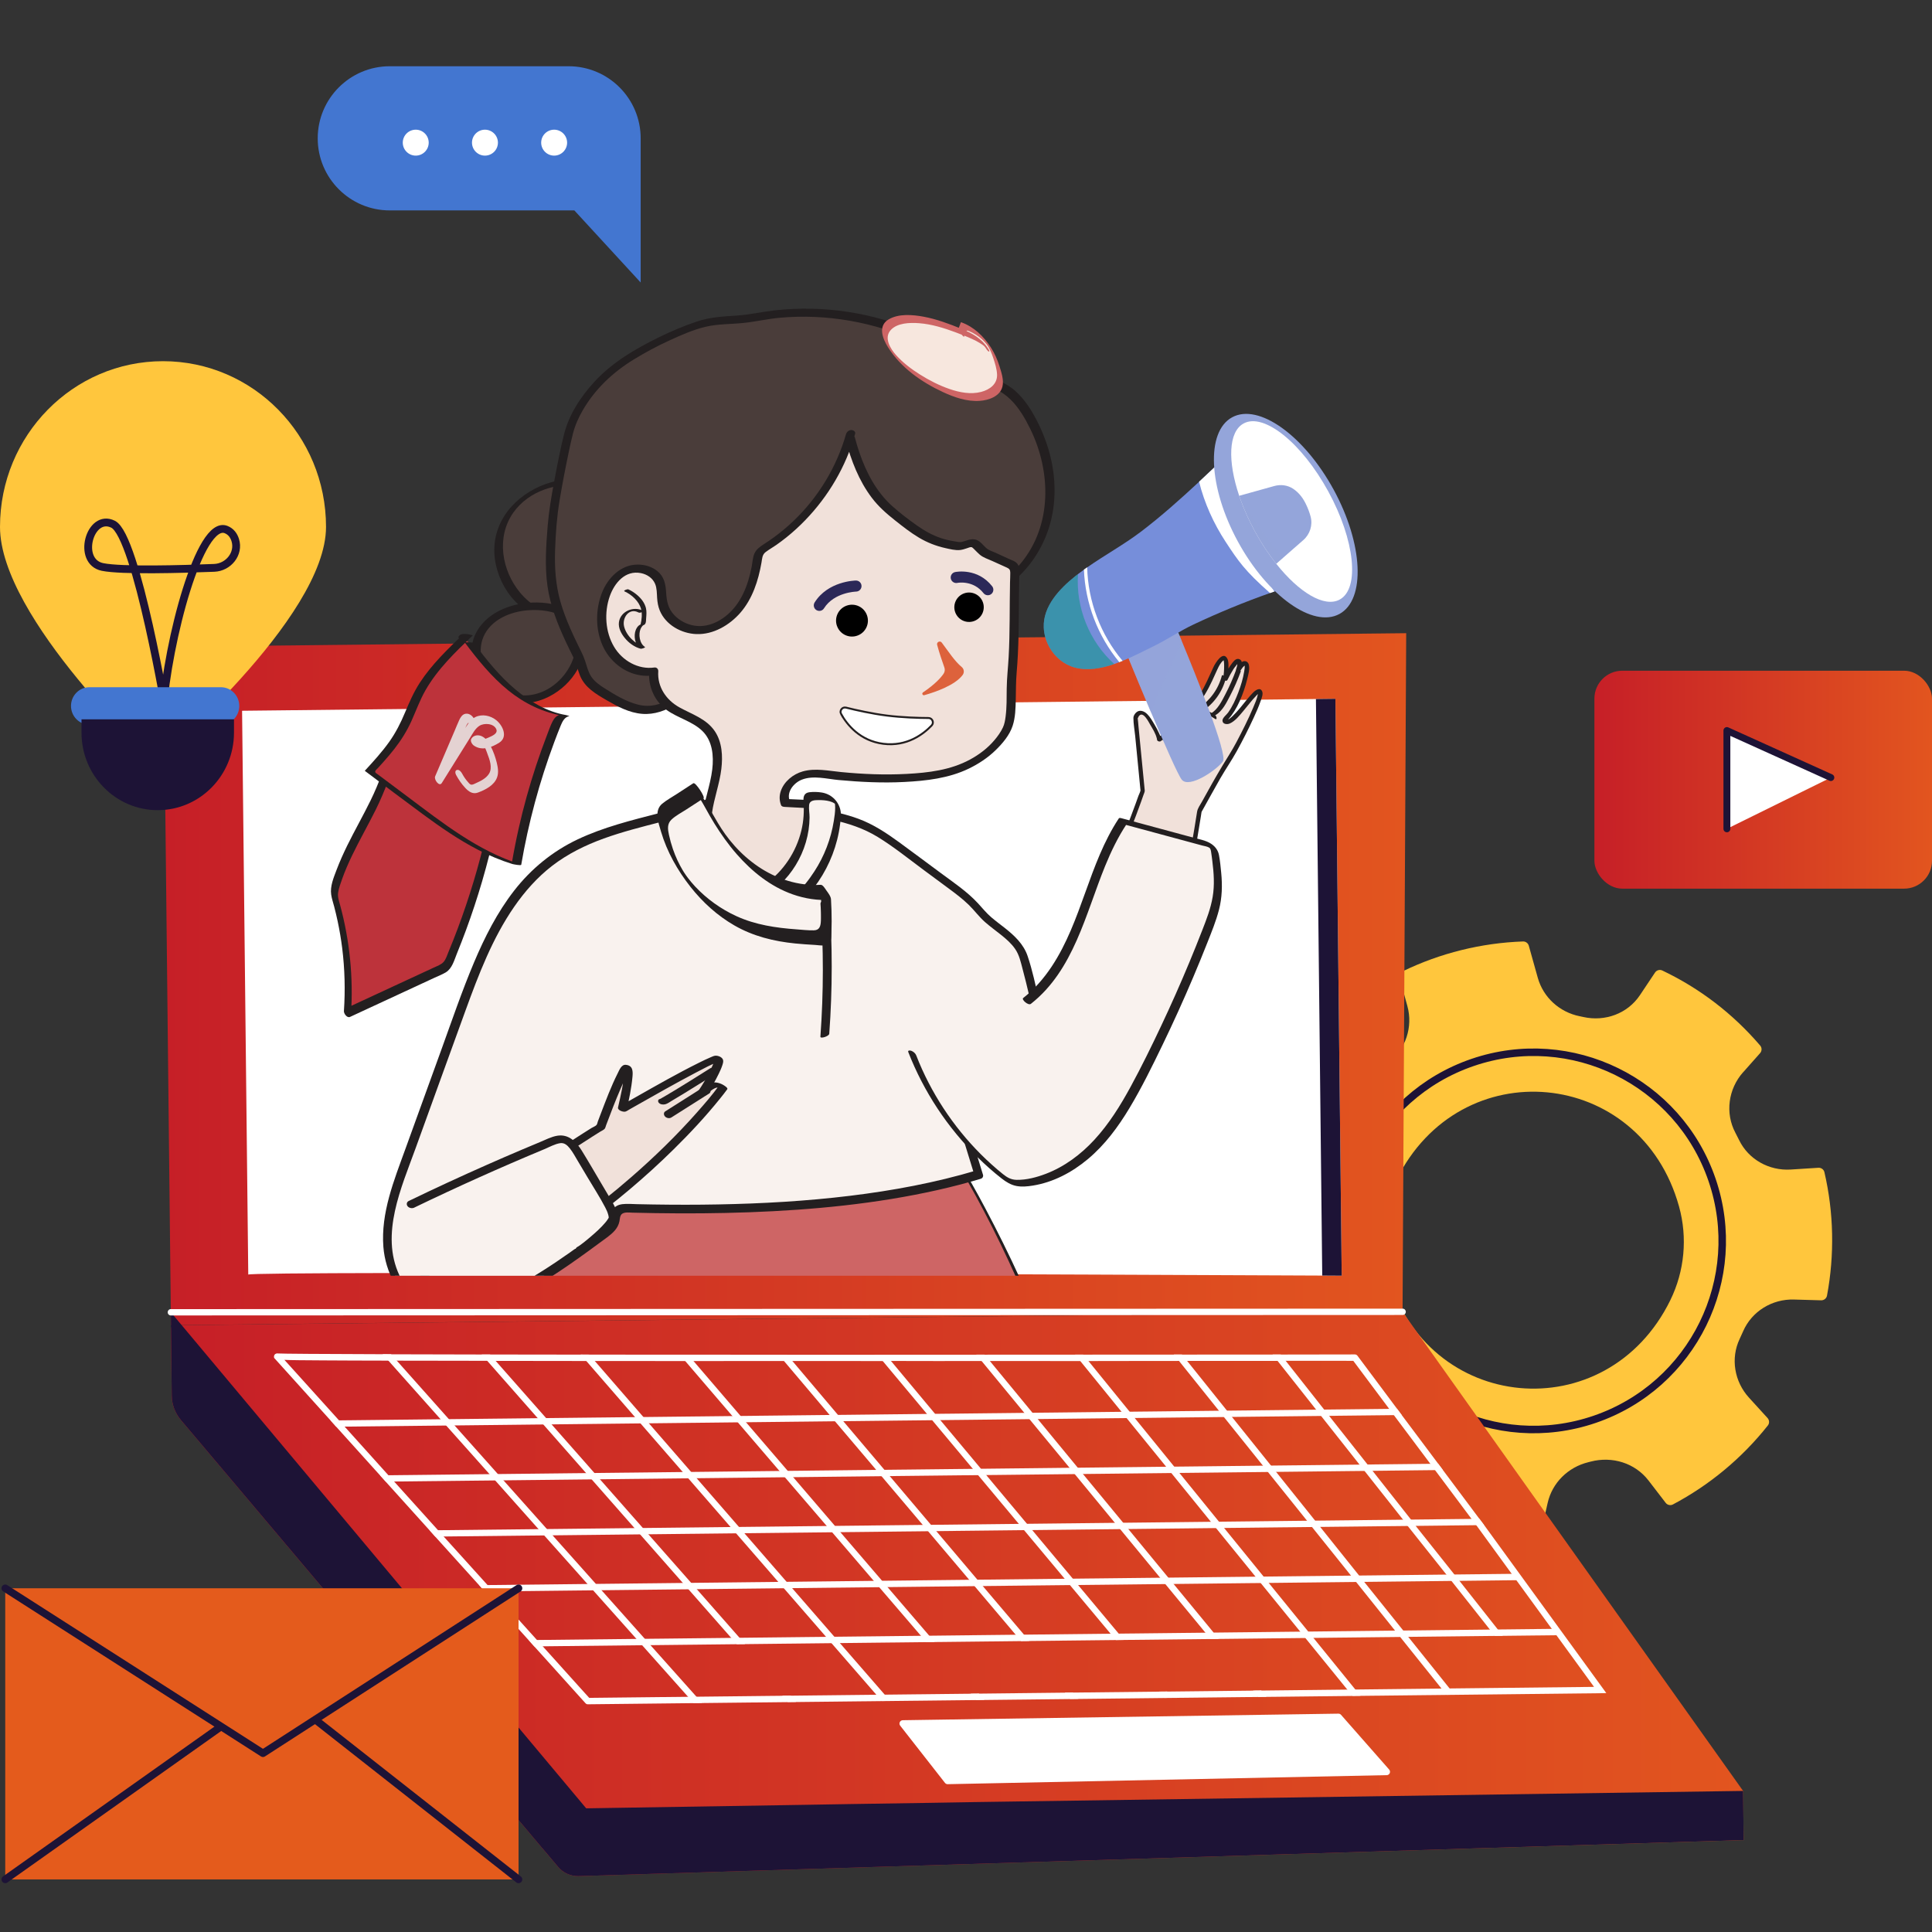 <?xml version="1.0" encoding="UTF-8"?>
<svg xmlns="http://www.w3.org/2000/svg" xmlns:xlink="http://www.w3.org/1999/xlink" viewBox="0 0 800 800">
  <rect x="0" y="0" width="800" height="800" fill="#333333" stroke="none"/>
  <defs>
    <style>
      .cls-1 {
        fill: #768eda;
      }

      .cls-2 {
        fill: url(#linear-gradient-2);
      }

      .cls-3, .cls-4 {
        fill: #fff;
      }

      .cls-5 {
        fill: #ce6565;
      }

      .cls-6 {
        fill: #4376d0;
      }

      .cls-7 {
        fill: #f9f2ee;
      }

      .cls-8, .cls-9 {
        opacity: .5;
      }

      .cls-8, .cls-9, .cls-10 {
        mix-blend-mode: multiply;
      }

      .cls-8, .cls-11, .cls-12 {
        fill: #94a5da;
      }

      .cls-13 {
        isolation: isolate;
      }

      .cls-14 {
        fill: #ffc63d;
      }

      .cls-15 {
        fill: #1d1336;
      }

      .cls-16 {
        stroke-width: 3.1px;
      }

      .cls-16, .cls-17, .cls-18 {
        stroke: #1d1336;
        stroke-linecap: round;
        stroke-linejoin: round;
      }

      .cls-16, .cls-17, .cls-18, .cls-19 {
        fill: none;
      }

      .cls-20 {
        fill: #e45b1c;
      }

      .cls-9 {
        fill: #00977f;
      }

      .cls-17 {
        stroke-width: 2.85px;
      }

      .cls-21 {
        fill: #2c2858;
      }

      .cls-18 {
        stroke-width: 3.23px;
      }

      .cls-22 {
        fill: #f7e7de;
      }

      .cls-23 {
        clip-path: url(#clippath);
      }

      .cls-24 {
        fill: #dd623c;
      }

      .cls-25 {
        fill: #f1e1da;
      }

      .cls-12 {
        opacity: .31;
      }

      .cls-26 {
        fill: url(#linear-gradient-3);
      }

      .cls-27 {
        fill: #e4d2d2;
      }

      .cls-28 {
        fill: url(#linear-gradient);
      }

      .cls-29 {
        fill: #231f20;
      }

      .cls-30 {
        fill: #4a3d3a;
      }

      .cls-31 {
        fill: #bd333b;
      }

      .cls-4 {
        stroke: #231f20;
        stroke-miterlimit: 10;
        stroke-width: .8px;
      }
    </style>
    <linearGradient id="linear-gradient" x1="67.81" y1="405.47" x2="582.28" y2="405.47" gradientUnits="userSpaceOnUse">
      <stop offset="0" stop-color="#c61f27"></stop>
      <stop offset="1" stop-color="#e2551f"></stop>
    </linearGradient>
    <linearGradient id="linear-gradient-2" x1="70.81" y1="660.04" x2="722" y2="660.04" xlink:href="#linear-gradient"></linearGradient>
    <linearGradient id="linear-gradient-3" x1="660.21" y1="322.85" x2="800" y2="322.85" xlink:href="#linear-gradient"></linearGradient>
    <clipPath id="clippath">
      <rect class="cls-19" x="100.7" y="21.77" width="457.86" height="506.48"></rect>
    </clipPath>
  </defs>
  <g class="cls-13">
    <g id="Layer_1" data-name="Layer 1">
      <g>
        <g>
          <g>
            <path class="cls-14" d="M721.77,444.03l7.05-7.95c.78-.88,.81-2.23,.04-3.13-11.31-13.2-24.93-23.65-40.54-31.09-1.06-.51-2.35-.14-3,.84l-6.25,9.36c-5.12,7.67-14.44,11.06-23.44,9.06-.52-.12-1.04-.23-1.57-.33-8.3-1.7-15.01-7.76-17.3-15.92l-3.72-13.28c-.3-1.05-1.28-1.78-2.37-1.75-17.25,.59-34.41,4.85-49.87,12.37-1.03,.5-1.55,1.68-1.24,2.78l3.2,11.58c2.39,8.66-.7,17.82-7.66,23.49-.21,.18-.43,.35-.64,.53-.1,.08-.2,.17-.31,.25-6.73,5.63-15.97,7.16-23.97,3.54l-11.77-5.33c-1.02-.46-2.23-.16-2.9,.74-10.25,13.81-17.59,29.88-21.36,46.72-.25,1.1,.34,2.23,1.37,2.69l11.28,4.99c7.95,3.52,13.38,11.28,13.43,19.98,0,1.06,.03,2.11,.07,3.17,.37,9.34-5.25,17.88-13.9,21.41l-9.63,3.93c-1.1,.45-1.72,1.66-1.41,2.81,4.45,16.73,12.24,32.07,23.24,45.71,.67,.83,1.82,1.11,2.8,.68l13.49-5.86c7.49-3.25,16.11-2.11,22.6,2.84,.52,.4,1.04,.79,1.56,1.17,7.34,5.37,10.33,14.93,7.9,23.7l-2.87,10.4c-.31,1.14,.25,2.35,1.33,2.82,15.72,6.84,32.98,10.4,50.17,10.32,1.1,0,2.06-.79,2.31-1.87l2.96-13.07c1.9-8.38,8.46-14.79,16.8-16.85,.35-.09,.7-.18,1.05-.27,8.9-2.31,18.34,.58,23.94,7.87l7.08,9.21c.7,.92,1.98,1.21,3,.67,7.5-3.97,14.62-8.73,21.19-14.18,6.67-5.53,12.76-11.76,18.12-18.52,.72-.91,.66-2.22-.12-3.08l-7.7-8.45c-6.03-6.61-7.7-16.25-3.85-24.32,.49-1.04,.97-2.08,1.42-3.13,3.59-8.29,12.01-13.43,21.04-13.17l11.28,.32c1.16,.03,2.2-.78,2.42-1.93,3.17-16.86,2.81-34.45-1.07-51.12-.26-1.13-1.32-1.9-2.48-1.83l-11.48,.73c-8.92,.56-17.46-4.15-21.36-12.19-.5-1.02-1.01-2.04-1.55-3.05-4.32-8.14-2.93-18.13,3.18-25.03Zm-30.11,94.33c-26.41,53.81-101.08,46.84-117.09-10.92-3.57-12.88-2.27-26.77,3.62-38.77,26.42-53.78,101.06-46.81,117.07,10.93,3.57,12.88,2.28,26.76-3.61,38.76Z"></path>
            <circle class="cls-16" cx="635.02" cy="513.86" r="78.09" transform="translate(-132 232.83) rotate(-18.86)"></circle>
          </g>
          <g>
            <path class="cls-6" d="M161.41,87.13h76.42l27.46,29.85V57.28c0-16.49-13.37-29.85-29.85-29.85h-74.03c-16.49,0-29.85,13.37-29.85,29.85h0c0,16.49,13.37,29.85,29.85,29.85Z"></path>
            <g>
              <path class="cls-3" d="M224.09,59.07c0-2.97,2.41-5.37,5.37-5.37s5.37,2.41,5.37,5.37-2.41,5.37-5.37,5.37-5.37-2.41-5.37-5.37Z"></path>
              <path class="cls-3" d="M195.44,59.07c0-2.97,2.41-5.37,5.37-5.37s5.37,2.41,5.37,5.37-2.41,5.37-5.37,5.37-5.37-2.41-5.37-5.37Z"></path>
              <path class="cls-3" d="M166.78,59.07c0-2.97,2.41-5.37,5.37-5.37s5.37,2.41,5.37,5.37-2.41,5.37-5.37,5.37-5.37-2.41-5.37-5.37Z"></path>
            </g>
          </g>
        </g>
        <g>
          <path class="cls-28" d="M580.77,543.16l-509.98,5.58-2.98-271.98c-.05-4.94,3.91-8.99,8.88-9.04l505.59-5.53-1.51,280.97Z"></path>
          <path class="cls-2" d="M721.78,741.58l.22,20.35-482.56,14.94c-3.22,.04-6.27-1.36-8.34-3.81l-4.42-5.25-2.1-2.45-28.96-34.35-33.2-39.27-.04-.07-14.03-16.66-.04-.04-14.71-17.4-40.01-47.42-18.66-22.08c-2.43-2.87-3.79-6.47-3.83-10.22l-.3-27.68c0-.79,.63-1.4,1.38-1.41l507.83-5.56c.5,0,.93,.24,1.19,.63l140.58,197.75Z"></path>
          <path class="cls-15" d="M402.31,746.22l319.48-4.64,.22,20.35-482.56,14.94c-3.22,.04-6.27-1.36-8.34-3.81l-4.42-5.25-2.1-2.45-28.96-34.35-33.23-39.34-14.03-16.66-14.75-17.44-40.01-47.42-18.66-22.08c-2.43-2.87-3.79-6.47-3.83-10.22l-.38-34.48,4.46,5.32,.04,.04,52.59,62.81,79.85,95.39,35.05,41.86,91.13-1.46,17.7-.3,32.87-.5,17.88-.3Z"></path>
          <g>
            <path class="cls-3" d="M580.81,544.5s0,0-.01,0l-510.05,.2c-.72,0-1.31-.59-1.31-1.31,0-.73,.64-1.37,1.31-1.31l510.05-.2c.73,0,1.31,.59,1.31,1.31,0,.72-.58,1.31-1.3,1.31Z"></path>
            <g>
              <g>
                <path class="cls-3" d="M160.74,563.39h.04c1.15,.02,2.33,.05,3.51,.03,6.26,0,13.06,0,20.21,.03,5.54,.01,11.3,.02,17.28,.03,1.18,.02,2.36,.01,3.51,.03,11.81,.01,24.36,.02,37.49,.05h.04c1.14-.01,2.25-.03,3.47,0h.04c12.09,.01,24.58,.02,37.42,.02h.04c1.11-.01,2.29,.01,3.43,0,12.31,0,24.86-.02,37.45-.02,1.18-.01,2.29,.01,3.43,0h.04s9.8,0,9.8,0c9.23,0,18.46,.01,27.65,.02l3.4-.04c12.66,.04,25.22,.05,37.45,.02,1.11,.02,2.29,.01,3.4,0,12.91,0,25.47,0,37.49,.02,1.14-.01,2.25-.02,3.36,0h.04c13.34,0,25.86-.07,37.49-.05,1.11-.01,2.22-.02,3.33,0h.04c14.31-.01,26.97,0,37.45-.02l3.36-.04c15.38,.01,25.4,0,27.97,.02l14.85,19.87,1.96,2.63,15.1,20.15,1.96,2.63,15.1,20.19,1.96,2.59,50.66,69.56,3.18-.03-50.58-69.56-1.96-2.59-15.1-20.19-1.96-2.63-15.1-20.15-1.96-2.63-16.37-21.93c-.25-.35-.65-.56-1.08-.56-.68,0-12.05,.02-30.69,.05h-.04c-1.07,.01-2.18-.01-3.33,0h-.04c-10.59,0-23.25,0-37.49,.02-1.11,.01-2.25-.01-3.36,0-11.63,.02-24.22,.02-37.49,.02-1.14,.01-2.25-.01-3.4,0h-.04c-12.02-.01-24.54,.02-37.49,.02-1.11-.02-2.22-.01-3.36,0h-.04c-12.27,.03-24.83,.02-37.49,.02-1.14,.01-2.25,.02-3.4,0-12.45,0-25-.01-37.49,.02-1.14-.02-2.29-.01-3.47-.03-12.59,0-25.18-.01-37.49-.02-1.14,.01-2.29-.01-3.43,0-12.84,0-25.36,0-37.49-.02h-.04c-1.18-.02-2.36,0-3.51,0-13.13,0-25.72-.04-37.49-.05-1.22,.01-2.32-.01-3.47,0h-.04c-13.81-.03-26.47-.07-37.56-.09-1.18-.02-2.33-.01-3.51-.03-25.33-.08-41.57-.19-43.29-.31-.22-.07-.5-.03-.79,.08-.5,.15-.85,.65-.85,1.23,0,.36,0,.57,.33,.82l23.1,25.61,2.35,2.62,18.14,20.12,2.35,2.62,18.18,20.16,2.32,2.59,18.18,20.12,2.35,2.62,18.14,20.12,2.35,2.62,3.73,4.11,11.77,13.07,5.69,6.31c.25,.28,.58,.46,.97,.45l418.52-4.58-.03-2.65-417.91,4.57-4.42-4.89-10.97-12.19-3.84-4.25-2.39-2.62-18.14-20.12-2.32-2.62-18.18-20.12-2.32-2.59-18.18-20.16-2.39-2.62-18.11-20.12-2.35-2.62-22.6-25.04c2.93,.15,7.87,.16,16.17,.22,7.19,.06,16.21,.07,26.76,.1Z"></path>
                <g>
                  <path class="cls-3" d="M290.67,705.15l-3.43,.04-2.34-2.6-19.02-21.35-2.34-2.6-17.95-20.13-2.31-2.6-17.95-20.13-2.34-2.6-17.95-20.17-2.34-2.6-17.95-20.13-2.31-2.6-21.64-24.3h-.04s-2.34-2.64-2.34-2.64c1.16,.02,2.31,0,3.5,.03l2.38,2.64,21.57,24.23,2.34,2.6,17.95,20.13,2.31,2.6,17.99,20.17,2.34,2.6,17.95,20.13,2.31,2.6,17.95,20.13,2.31,2.6,19.05,21.35,2.31,2.6Z"></path>
                  <g>
                    <path class="cls-3" d="M306.25,678.17l2.31,2.6-3.47,.04-2.31-2.6-17.71-20.13-2.31-2.6-17.71-20.13-2.31-2.6-17.74-20.17-2.31-2.6-17.71-20.13-2.31-2.6-20.9-23.74-2.31-2.64c1.16-.01,2.28,.01,3.47,0l2.34,2.67,20.87,23.67,2.27,2.6,17.74,20.13,2.27,2.6,17.78,20.17,2.27,2.6,17.74,20.13,2.31,2.6,17.71,20.13Z"></path>
                    <polygon class="cls-3" points="329.64 704.73 326.17 704.76 323.89 702.16 327.36 702.12 329.64 704.73"></polygon>
                  </g>
                  <path class="cls-3" d="M368.6,704.3l-3.47,.04-2.27-2.6-18.56-21.35-2.24-2.6-17.5-20.14-2.27-2.6-17.5-20.14-2.27-2.6-17.53-20.17-2.27-2.6-17.5-20.14-2.27-2.6-20.16-23.23h-.04s-2.31-2.67-2.31-2.67c1.16,.02,2.31,0,3.51,.03h.04s2.27,2.64,2.27,2.64h.04s20.12,23.19,20.12,23.19l2.27,2.6,17.5,20.14,2.27,2.6,17.53,20.17,2.24,2.6,17.5,20.14,2.27,2.6,17.5,20.14,2.27,2.6,18.56,21.35,2.27,2.6Z"></path>
                  <g>
                    <path class="cls-3" d="M387.02,679.92l-3.43,.04-2.24-2.6-17.29-20.14-2.24-2.6-17.25-20.14-2.24-2.6-17.32-20.17-2.24-2.6-17.25-20.14-2.24-2.6-19.53-22.78h-.03s-2.24-2.64-2.24-2.64c1.12-.01,2.28,.01,3.43,0l2.27,2.64,19.49,22.74,2.24,2.6,17.29,20.14,2.24,2.6,17.29,20.17,2.24,2.6,17.29,20.14,2.24,2.6,17.29,20.14,2.24,2.6Z"></path>
                    <polygon class="cls-3" points="407.57 703.87 404.1 703.91 401.9 701.31 405.33 701.27 407.57 703.87"></polygon>
                  </g>
                  <g>
                    <path class="cls-3" d="M426.23,679.49l-3.4,.04-2.24-2.6-17.04-20.14-2.2-2.6-17.04-20.14-2.2-2.6-17.08-20.18-2.2-2.6-17.08-20.14-2.2-2.6-18.89-22.33-2.24-2.64c1.16,.02,2.31,0,3.47,.03l2.2,2.6h.04s18.85,22.29,18.85,22.29l2.2,2.6,17.04,20.14,2.2,2.6,17.08,20.18,2.2,2.6,17.04,20.14,2.2,2.6,17.08,20.14,2.2,2.6Z"></path>
                    <polygon class="cls-3" points="446.5 703.45 443.1 703.48 440.9 700.88 444.3 700.84 446.5 703.45"></polygon>
                  </g>
                  <g>
                    <path class="cls-3" d="M465.41,679.06l-3.36,.04-2.17-2.6-16.83-20.14-2.17-2.61-16.83-20.14-2.17-2.6-16.87-20.18-2.17-2.6-16.83-20.14-2.17-2.6-18.29-21.88-2.2-2.64c1.16,.02,2.28,.01,3.4,0l2.17,2.61h.04s18.25,21.88,18.25,21.88l2.17,2.6,16.83,20.14,2.17,2.6,16.87,20.18,2.17,2.6,16.83,20.14,2.17,2.61,16.83,20.14,2.17,2.6Z"></path>
                    <polygon class="cls-3" points="485.43 703.02 482.03 703.06 479.87 700.45 483.27 700.42 485.43 703.02"></polygon>
                  </g>
                  <g>
                    <path class="cls-3" d="M502.49,676.02l2.17,2.6-3.4,.04-2.13-2.61-16.62-20.15-2.13-2.61-16.59-20.15-2.17-2.6-16.62-20.18-2.13-2.6-16.62-20.15-2.13-2.61-17.69-21.47-2.13-2.61c1.16-.01,2.24-.02,3.37,0l2.17,2.6,17.65,21.43,2.17,2.6,16.59,20.15,2.13,2.6,16.66,20.18,2.13,2.61,16.59,20.15,2.17,2.61,16.59,20.15Z"></path>
                    <polygon class="cls-3" points="524.4 702.6 521 702.63 518.87 700.03 522.23 699.99 524.4 702.6"></polygon>
                  </g>
                  <path class="cls-3" d="M563.33,702.17l-3.33,.04-2.13-2.61-17.37-21.36-2.1-2.61-16.38-20.15-2.13-2.61-16.38-20.15-2.13-2.61-16.38-20.18-2.13-2.6-16.38-20.15-2.1-2.61-17.09-21.02-2.13-2.64c1.12-.01,2.24,.01,3.36,0l2.13,2.64h.03s17.05,20.98,17.05,20.98l2.1,2.61,16.38,20.15,2.13,2.6,16.38,20.18,2.13,2.61,16.38,20.15,2.1,2.61,16.38,20.15,2.13,2.61,17.34,21.36,2.13,2.61Z"></path>
                  <path class="cls-3" d="M602.3,701.74l-3.36,.04-2.06-2.61-17.13-21.37-2.1-2.61-16.13-20.15-2.1-2.61-16.17-20.15-2.06-2.61-16.2-20.19-2.06-2.61-16.17-20.15-2.06-2.61-16.52-20.6-2.13-2.64c1.12-.01,2.24,.01,3.36,0l2.1,2.64h.04s16.49,20.57,16.49,20.57l2.06,2.61,16.17,20.15,2.1,2.6,16.17,20.19,2.1,2.61,16.13,20.15,2.1,2.61,16.17,20.15,2.06,2.61,17.13,21.37,2.1,2.61Z"></path>
                  <g>
                    <path class="cls-3" d="M584.26,629.22l2.06,2.61-3.29,.04-2.06-2.61-15.96-20.19-2.06-2.61-15.92-20.15-2.06-2.61-15.96-20.19-2.06-2.64c1.16-.01,2.24,.01,3.33,0h.04s2.06,2.61,2.06,2.61l15.92,20.19,2.06,2.61,15.92,20.15,2.06,2.61,15.92,20.19Z"></path>
                    <polygon class="cls-3" points="620.23 674.74 622.29 677.34 619 677.38 616.93 674.77 601.01 654.62 582.14 630.91 585.43 630.87 604.31 654.58 620.23 674.74"></polygon>
                  </g>
                </g>
                <polygon class="cls-3" points="580.43 585.94 139.24 590.77 136.9 588.17 578.47 583.34 580.43 585.94"></polygon>
                <polygon class="cls-3" points="597.46 608.71 159.75 613.5 157.41 610.9 595.51 606.1 597.46 608.71"></polygon>
                <g>
                  <polygon class="cls-3" points="611.91 628.92 613.97 631.52 180.25 636.27 177.91 633.67 611.91 628.92"></polygon>
                  <polygon class="cls-3" points="614.53 631.52 611.27 631.55 609.32 628.94 612.58 628.91 614.53 631.52"></polygon>
                </g>
                <polygon class="cls-3" points="628.33 651.67 628.36 654.32 200.78 659 198.42 656.38 628.33 651.67"></polygon>
                <polygon class="cls-3" points="645.42 674.45 645.45 677.1 221.27 681.74 218.92 679.12 645.42 674.45"></polygon>
              </g>
              <path class="cls-3" d="M391.3,738.26l-18.55-23.7c-.71-.91-.08-2.24,1.08-2.26l180.39-2.71c.41,0,.8,.17,1.07,.48l19.93,22.66c.79,.89,.19,2.3-1,2.32-22.97,.47-170.61,3.5-181.82,3.74-.44,0-.83-.19-1.1-.54Z"></path>
            </g>
          </g>
          <path class="cls-3" d="M552.96,289.36l2.61,238.88s-2.84,0-8.06-.05c-60.91-.28-446.38-2.02-444.71-.39l-2.56-233.49,452.71-4.95Z"></path>
          <path class="cls-15" d="M552.96,289.36l2.61,238.88s-2.84,0-8.06-.05l-2.61-238.74,8.06-.09Z"></path>
        </g>
        <g>
          <g>
            <path class="cls-14" d="M135,218.17c0-37.89-30.22-68.61-67.5-68.61S0,180.28,0,218.17s64.23,97.38,64.23,97.38c0,0,70.77-59.49,70.77-97.38Z"></path>
            <path class="cls-18" d="M69.21,297.43s-12.58-75.51-22.39-80.36c-9.64-4.77-15.24,15.49-4.35,17.71,7.91,1.61,33.07,.88,46.23,.36,5.89-.23,10.47-5.88,8.71-11.51-.59-1.89-1.73-3.51-3.77-4.34-10.89-4.43-24.13,45.76-26.31,75.63"></path>
            <g>
              <path class="cls-6" d="M91.45,300.06H37.02c-4.21,0-7.62-3.47-7.62-7.75h0c0-4.28,3.41-7.75,7.62-7.75h54.44c4.21,0,7.62,3.47,7.62,7.75h0c0,4.28-3.41,7.75-7.62,7.75Z"></path>
              <path class="cls-15" d="M65.32,335.47h0c-17.44,0-31.57-14.37-31.57-32.09v-5.53h63.14v5.53c0,17.72-14.14,32.09-31.57,32.09Z"></path>
            </g>
          </g>
          <g>
            <rect class="cls-20" x="2.17" y="657.67" width="212.55" height="120.56"></rect>
            <polyline class="cls-16" points="2.17 657.67 108.89 725.99 214.72 657.67"></polyline>
            <line class="cls-16" x1="2.17" y1="778.23" x2="91.03" y2="715.27"></line>
            <line class="cls-16" x1="131.22" y1="712.59" x2="214.72" y2="778.23"></line>
          </g>
          <g>
            <g>
              <rect class="cls-26" x="660.21" y="277.73" width="139.79" height="90.24" rx="11.55" ry="11.55"></rect>
              <polygon class="cls-3" points="715.07 302.5 715.07 343.2 758.12 321.97 715.07 302.5"></polygon>
            </g>
            <polyline class="cls-17" points="715.07 343.2 715.07 302.5 758.12 321.97"></polyline>
          </g>
        </g>
        <g class="cls-23">
          <g>
            <g>
              <path class="cls-25" d="M430.71,416.8c8.22-13.47,28.74-49.67,42.43-89.41l-2.94-30.19s1.76-5.36,5.76,.89c4,6.24,4.02,8.21,4.02,8.21,0,0,9.28-7.23,16.56-16.68,3.27-4.25,6.62-13.16,7.7-14.75,3.48-5.15,3.53-.82,3.55,1.14,.02,1.96-.34,5.11-.34,5.11,0,0,4.61-9.48,5.82-7.14,.27,.52,.01,1.8-.52,3.42,1.22-1.95,2.35-3.17,3.12-2.79,1.87,.91-2.54,17.45-8.24,23.01-1.09,1.06-.33,1.92,1.06,1.3,4.17-1.88,11.34-13.77,12.96-12.71,2.09,1.36-10.33,24.8-11.76,26.85-3.87,5.54-13.2,22.8-13.2,22.8,0,0-17.99,120.35-43.89,140.16-13.13,10.04-19.14,5.32-21.97-3.81"></path>
              <path class="cls-29" d="M431.54,417.23c4.92-8.08,9.53-16.35,13.94-24.71,6.59-12.49,12.72-25.24,18.25-38.23,3.13-7.34,6.06-14.76,8.76-22.28,.34-.95,.68-1.91,1.01-2.87,.19-.55,.49-1.14,.52-1.72,0-.17-.04-.36-.05-.54l-.32-3.27c-.75-7.66-1.49-15.31-2.24-22.97-.1-1-.14-2.03-.29-3.02-.08-.49,.09-.3-.08-.02,.23-.36,.32-.78,.59-1.13,1.74-2.2,4.01,2.53,4.69,3.67,1.01,1.71,2.18,3.58,2.67,5.54,.04,.18,.1,.36,.1,.55,.02,.71,1.11,1.03,1.6,.65,5.29-4.13,10.16-8.96,14.47-14.09,2.8-3.33,4.89-6.88,6.73-10.81,.76-1.61,1.47-3.25,2.23-4.87,.61-1.3,1.29-2.69,2.42-3.62-.05,.04,.34-.25,.34-.25,0,0-.31-.26-.33-.23-.02,.04,.2,.65,.21,.73,.11,.6,.12,1.23,.13,1.84,.02,1.76-.14,3.53-.34,5.27-.09,.78,1.32,1.51,1.72,.69,.74-1.52,1.56-3.02,2.46-4.45,.57-.91,1.32-1.65,1.94-2.51,.02-.03,.35-.26,.36-.23-.13,.12-.3,.07-.5-.14-.1-.15-.12-.14-.06,.06-.14,.25-.09,.95-.16,1.25-.12,.55-.29,1.08-.46,1.61-.26,.82,1.28,1.38,1.72,.69,.36-.55,.71-1.11,1.14-1.62,.09-.11,.95-.8,.95-.87,0-.17-.31-.37-.35-.26-.01,.03,.05,.25,.06,.34,.13,.87-.05,1.83-.19,2.69-.47,2.91-1.35,5.77-2.39,8.53-1.11,2.94-2.44,5.88-4.27,8.45-.64,.9-2.32,2.12-2.32,3.28,0,1.56,1.94,1.7,3.01,1.23,2.25-.99,4.03-3.31,5.58-5.13,1.81-2.13,3.47-4.41,5.42-6.42,.3-.3,.6-.63,.95-.88,.5-.36,.64-.15-.04-.46-.33-.15-.09-.36-.15-.02-.04,.21-.06,.56-.11,.82-.37,1.89-1.18,3.72-1.93,5.49-2.07,4.89-4.48,9.65-6.96,14.35-1.71,3.24-3.67,6.25-5.57,9.38-3.05,5.04-5.91,10.18-8.75,15.34-.72,1.3-1.74,2.61-1.97,4.11-.71,4.62-1.49,9.23-2.29,13.83-1.58,9.01-3.29,18-5.14,26.97-2.29,11.08-4.8,22.12-7.64,33.08s-6.02,21.95-9.91,32.64c-3.14,8.62-6.69,17.34-11.81,25.01-1.83,2.74-3.92,5.38-6.51,7.45-4.21,3.36-12.04,8.57-17.05,3.75-1.89-1.82-2.93-4.41-3.7-6.87-.28-.89-2-.84-1.65,.28,1.56,4.96,4.76,10.11,10.58,10.07,3.52-.03,6.86-1.7,9.75-3.57,2.04-1.31,3.99-2.74,5.68-4.48,5.85-6.01,9.6-14.08,12.83-21.71,4.37-10.34,7.77-21.09,10.82-31.89,3.26-11.53,6.07-23.19,8.62-34.89,2.17-9.97,4.16-19.99,5.97-30.03,1.07-5.91,2.09-11.82,3.02-17.75,.09-.54,.19-1.09,.25-1.63,.01-.1,.02-.22,.05-.32-.09,.33,.07-.09,.18-.26,2.55-4.51,4.99-9.08,7.58-13.57,2.19-3.79,4.69-7.41,6.81-11.24,2.51-4.55,4.87-9.21,7.05-13.94,1.02-2.22,2.03-4.47,2.82-6.79,.38-1.11,1.16-2.87,.63-4.05-.81-1.82-2.72-.48-3.62,.4-2.02,2-3.7,4.35-5.53,6.52-.96,1.14-1.95,2.27-3.03,3.29-.43,.41-.89,.82-1.37,1.17-.2,.14-.45,.25-.63,.41-.08,.07-.22,.08-.3,.15-.17,.45-.15,.51,.05,.19,.06-.1,.14-.2,.23-.28,2.05-2.35,3.6-4.89,4.88-7.74,1.32-2.94,2.38-6.02,3.14-9.15,.44-1.81,1.17-4.23,.64-6.1-.22-.76-.78-1.31-1.6-1.36-1.65-.1-2.82,2.03-3.56,3.19l1.72,.69c.43-1.35,1.4-3.97-.49-4.7-1.14-.44-2.06,.54-2.72,1.35-1.55,1.92-2.73,4.17-3.81,6.38l1.72,.69c.19-1.69,.34-3.41,.34-5.11,0-1.13,.07-2.49-.48-3.52-1.8-3.42-4.93,1.79-5.69,3.41-1.81,3.85-3.42,7.84-5.71,11.45-2.86,4.51-6.89,8.47-10.74,12.14-2.18,2.08-4.43,4.12-6.8,5.97,.53,.22,1.07,.43,1.6,.65-.02-.87-.5-1.84-.85-2.61-.56-1.27-1.24-2.5-1.94-3.69-.9-1.52-1.79-3.13-3.05-4.38s-3.23-2.01-4.66-.55c-.53,.55-1.04,1.34-1.04,2.12-.01,2.46,.49,5.03,.73,7.47,.42,4.34,.85,8.67,1.27,13.01l.88,9.07c.02,.16,.08,.38,.05,.54-.11,.66-.63,1.59-.87,2.27-.36,1.03-.73,2.06-1.1,3.08-1.43,3.92-2.92,7.82-4.47,11.7-5.68,14.22-12.12,28.13-19.11,41.75-4.87,9.5-10,18.87-15.49,28.03-.44,.73-.88,1.47-1.33,2.2-.49,.81,1.16,1.7,1.66,.88h0Z"></path>
            </g>
            <g class="cls-10">
              <path class="cls-25" d="M481.59,306.19c3.93,2.24,6.64,6.5,7,11.01"></path>
              <path class="cls-29" d="M481.47,306.39c3.64,2.1,5.89,6.23,6.25,10.36,.03,.32,.75,.66,.99,.79,.11,.06,.78,.4,.76,.12-.43-4.94-3.52-9.22-7.76-11.67-.13-.07-.87-.54-1-.33s.67,.68,.75,.73h0Z"></path>
            </g>
            <g>
              <g class="cls-10">
                <path class="cls-25" d="M506.79,280.29c-1.38,5.5-4.91,10.44-9.67,13.52"></path>
                <path class="cls-29" d="M505.95,279.75c-1.4,5.49-4.89,10.32-9.63,13.42-.35,.23,1.03,1.66,1.58,1.29,4.81-3.15,8.29-8.06,9.71-13.63,.14-.54-1.51-1.68-1.66-1.08h0Z"></path>
              </g>
              <g class="cls-10">
                <path class="cls-25" d="M512.85,277.62c-1.59,4.37-3.54,8.62-5.82,12.67-1.2,2.13-2.57,4.29-4.68,5.51"></path>
                <path class="cls-29" d="M511.89,277.28c-1.29,3.52-2.79,6.95-4.53,10.28-1.51,2.9-3.09,6.16-5.98,7.91-.05,.03,.84,.46,.91,.48,.23,.08,.77,.35,1.01,.2,2.89-1.75,4.47-5.01,5.98-7.91,1.73-3.32,3.24-6.76,4.53-10.28,.07-.2-1.85-.9-1.93-.69h0Z"></path>
              </g>
              <g class="cls-10">
                <path class="cls-25" d="M503.14,296.89c-2.25-1.51-4.73-2.66-7.34-3.39"></path>
                <path class="cls-29" d="M503.13,296.1c-2.36-1.58-4.91-2.77-7.64-3.54-.42-.12-.26,.73-.21,.89,.13,.41,.4,.87,.84,.99,2.49,.7,4.89,1.8,7.04,3.25,.32,.21,.6,.14,.6-.29s-.26-1.06-.62-1.3h0Z"></path>
              </g>
            </g>
            <g>
              <g>
                <path class="cls-30" d="M275.51,226.73c-6.35-12.99-18.01-24.01-32.22-26.68-14.21-2.67-30.5,4.75-35.38,18.36-4.32,12.04,1.3,26.44,11.88,33.62,10.59,7.18,25.05,7.44,36.64,2.02,5.3-2.48,10.25-6.24,12.77-11.52s2.04-12.24-2.2-16.27"></path>
                <path class="cls-29" d="M277.22,225.69c-6.02-12.21-16.58-22.71-29.97-26.31-12.39-3.33-26.67,.77-35.36,10.26-4.28,4.68-6.91,10.6-7.19,16.96s1.78,13.07,5.41,18.43c8.22,12.11,23.61,16.07,37.42,13.05,7.14-1.56,14.37-4.96,19.42-10.34,4.6-4.9,7.11-11.96,4.48-18.46-.62-1.54-1.55-2.9-2.73-4.06-.99-.98-4.18,1.32-3.41,2.08,4.49,4.41,4.68,11.71,1.54,16.95-3.37,5.62-9.57,8.99-15.7,10.76-12.52,3.62-27.24,.66-35.79-9.64-7.6-9.16-9.92-22.94-2.82-33.06,6.44-9.19,18.76-12.99,29.53-10.97,12.62,2.36,23.07,11.52,29.51,22.31,.8,1.34,1.54,2.72,2.24,4.12,.53,1.08,4-.88,3.41-2.08h0Z"></path>
              </g>
              <g>
                <path class="cls-30" d="M242.27,267.87c.81-4.81-1.85-9.75-5.78-12.63-3.93-2.89-8.92-3.98-13.79-4.16-9.41-.36-19.84,3.24-24.01,11.69-5.2,10.52,3.07,24.58,14.63,26.58,11.56,2,23.41-6.84,26.39-18.19,.46-1.73-.65-4.53-2.12-3.51"></path>
                <path class="cls-29" d="M244.15,267.94c.81-5.41-1.76-10.53-6.02-13.81s-10.22-4.55-15.66-4.65c-9.38-.17-20.08,3.34-24.99,11.9-4.48,7.81-1.91,17.64,4.27,23.75,3.18,3.15,7.2,5.25,11.65,5.87,4.81,.67,9.74-.4,14.04-2.6,4.87-2.5,9.03-6.42,11.72-11.2,1.19-2.11,2.78-5.07,2.6-7.58-.21-2.88-2.47-4.66-5.18-3.12-.75,.43-1.23,1.49-.62,2.22,.66,.79,1.92,.49,2.67,.07-1.96,1.12-1.32-.54-1.04,.44,.13,.43,.28,.76,.29,1.23,.03,.9-.38,1.83-.68,2.66-.68,1.87-1.64,3.63-2.78,5.26-2.24,3.2-5.35,5.94-8.87,7.63-6.9,3.31-14.82,2.49-20.39-2.93-5-4.86-7.84-12.69-4.97-19.39,3.1-7.21,11.33-10.51,18.69-11.01,4.9-.33,10.24,.3,14.56,2.76s7.73,7.24,6.97,12.36c-.34,2.29,3.49,1.99,3.76,.13h0Z"></path>
              </g>
              <g>
                <path class="cls-31" d="M163.38,311.54c12.57,11.05,26.19,20.89,40.62,29.36-4.09,19.34-10.04,38.28-17.73,56.49-.39,.93-.81,1.89-1.51,2.62-.74,.77-1.73,1.24-2.7,1.69-12.73,5.9-25.45,11.8-38.18,17.7,1.06-15.44-.54-31.06-4.71-45.96-.33-1.18-.68-2.37-.69-3.59-.01-1.2,.3-2.39,.64-3.54,4.23-14.26,13.12-26.65,18.81-40.39,2.04-4.92,3.66-10,5.28-15.07"></path>
                <path class="cls-29" d="M163.07,312.93c12.69,11.14,26.44,21.05,40.99,29.61l-1.49-2.77c-2.88,13.54-6.64,26.88-11.28,39.91-1.14,3.2-2.33,6.39-3.58,9.55-.65,1.66-1.32,3.31-2.01,4.96-.56,1.36-1.02,2.95-1.99,4.09s-2.71,1.74-4.08,2.38c-1.65,.76-3.29,1.53-4.94,2.29-3.29,1.53-6.59,3.05-9.88,4.58-7.34,3.4-14.67,6.8-22.01,10.2l2.53,2.43c1.02-15.27-.5-30.72-4.53-45.49-.45-1.65-1.05-3.28-.8-5.02,.27-1.88,1-3.76,1.62-5.55,1.18-3.35,2.61-6.61,4.15-9.82,3.07-6.38,6.59-12.53,9.75-18.87,3.76-7.55,6.54-15.4,9.1-23.42,.44-1.38-2.23-4.21-2.84-2.28-2.35,7.37-4.85,14.62-8.26,21.59-3.11,6.36-6.63,12.51-9.76,18.87-1.6,3.27-3.09,6.59-4.38,9.99-1.21,3.21-2.76,6.8-2.24,10.29,.25,1.69,.81,3.32,1.24,4.96,.52,1.99,.99,3.98,1.42,5.99,.79,3.72,1.43,7.47,1.9,11.24,1.07,8.63,1.29,17.34,.71,26.01-.07,1.08,1.31,3,2.53,2.43,6.74-3.12,13.48-6.25,20.21-9.37,3.29-1.53,6.59-3.05,9.88-4.58,1.65-.76,3.29-1.53,4.94-2.29,1.52-.71,3.14-1.32,4.58-2.18,2.68-1.6,3.52-5.04,4.63-7.76,1.32-3.26,2.59-6.53,3.81-9.83,2.43-6.6,4.64-13.29,6.62-20.04,2.22-7.59,4.15-15.26,5.79-22.99,.23-1.08-.61-2.26-1.49-2.77-14.3-8.41-27.78-18.18-40.25-29.12-.57-.5-1.48-.59-1.73,.25-.27,.9,.49,1.98,1.12,2.53h0Z"></path>
              </g>
              <g>
                <path class="cls-31" d="M194.38,266.2c5.09,6.79,10.45,13.46,16.92,18.94,6.47,5.49,14.17,9.77,22.55,11.11-1.87,.21-2.92,2.21-3.63,3.96-7.5,18.55-13,37.9-16.35,57.63-15.89-4.89-29.55-15.04-42.86-25.01-5.98-4.48-11.97-8.96-17.95-13.44,5.14-5.61,10.35-11.31,13.88-18.06,2.27-4.34,3.81-9.04,6.02-13.42,4.92-9.75,12.96-17.5,20.85-25.06-.91-.2-1.91,.49-2.04,1.41"></path>
                <path class="cls-29" d="M192.4,265.97c5.39,7.18,11.09,14.27,18.11,19.95,6.66,5.38,14.32,9.1,22.79,10.51l-1.35-.45c-1.53,.26-2.47,1.45-3.15,2.76-.92,1.8-1.57,3.76-2.3,5.64-1.61,4.19-3.12,8.42-4.53,12.68-2.79,8.45-5.18,17.04-7.14,25.72-1.11,4.92-2.09,9.86-2.94,14.83,1.24,.1,2.47,.21,3.71,.31-17.68-5.5-32.45-17.27-47.06-28.21-4.06-3.04-8.11-6.07-12.17-9.11-.57-.43-1.29-.69-.89-1.46,.22-.41,.72-.79,1.04-1.14,.79-.87,1.58-1.74,2.36-2.62,1.51-1.7,2.98-3.43,4.38-5.22,2.84-3.63,5.26-7.49,7.15-11.7,1.89-4.21,3.45-8.57,5.74-12.59,5.01-8.78,12.39-15.86,19.63-22.78,.05-.05-1.93-.47-1.96-.47-1.48-.17-3.58-.46-4.06,1.42-.05,.18,3.84,.97,3.97,.46,.08-.31,.17-.57,.39-.82,.5-.58,1.41-.38-.35-.58l-1.96-.47c-6.47,6.2-13.03,12.49-17.95,20.04-2.54,3.9-4.36,8.1-6.15,12.37-1.8,4.3-3.86,8.39-6.58,12.2-3.03,4.24-6.55,8.09-10.07,11.92l.06,.07c8.03,6.01,16.03,12.08,24.11,18.02,7.29,5.36,14.77,10.54,22.83,14.69,4.52,2.33,9.21,4.31,14.06,5.82,.37,.11,3.63,.77,3.71,.31,2.96-17.32,7.54-34.35,13.69-50.8,.86-2.29,1.72-4.57,2.66-6.83,.69-1.66,1.6-3.57,3.55-3.9,.21-.04-1.27-.44-1.35-.45-7.81-1.3-15.05-5.62-21.02-10.65-6.54-5.5-11.9-12.2-17.01-19.01-.31-.41-1.49-.42-1.96-.47-.2-.02-1.99,.03-2.01,0h0Z"></path>
              </g>
              <path class="cls-27" d="M196.53,300.39c.94-2.23-1.52-5.48-4.01-4.78-1.15,.32-1.84,1.43-2.32,2.45-.71,1.52-1.32,3.09-1.98,4.63-2.68,6.26-5.36,12.53-8.04,18.79-.56,1.32,1.72,4.41,2.74,2.78,2.61-4.18,5.22-8.37,7.83-12.55,1.31-2.09,2.61-4.18,3.92-6.27,1.08-1.73,2.1-3.79,3.87-4.91,1.97-1.24,5.93-1.03,6.97,1.43,.78,1.86-1.98,2.87-3.28,3.47-1.57,.72-3.85,1.55-5.43,.45l1.09,2.82c.43-.76,1.49-.93,2.11-.29,.88,.89,1.37,2.5,1.8,3.64,.93,2.44,2.2,5.83,.73,8.27-1.18,1.96-3.47,3.08-5.48,3.98-.53,.23-1.17,.62-1.76,.62-.65,0-1.01-.53-1.42-.99-.99-1.08-1.83-2.31-2.52-3.6-.37-.7-1.18-1.73-2.11-1.52s-.75,1.4-.43,2c1.07,1.99,2.34,3.85,3.89,5.5,1.42,1.51,3.08,2.66,5.19,1.88,3.1-1.15,6.75-2.98,7.94-6.29,.72-1.99,.34-4.13-.14-6.13-.55-2.25-1.35-4.46-2.38-6.53-.87-1.76-2.02-3.59-3.89-4.42-1.5-.67-3.41-.4-4.27,1.1-.54,.94,.33,2.3,1.09,2.82,3.31,2.3,7.38,.76,10.48-1.21,3.72-2.36,1.49-7.14-1.25-9.34-2.4-1.92-5.87-2.65-8.69-1.24-1.65,.83-2.78,2.41-3.75,3.93-1.34,2.11-2.65,4.24-3.97,6.36-2.96,4.74-5.92,9.48-8.88,14.22,.91,.93,1.83,1.86,2.74,2.78,1.94-4.53,3.87-9.06,5.81-13.59,.97-2.26,1.94-4.53,2.91-6.79,.43-1.01,.84-2.04,1.31-3.04,.2-.42,.4-.9,.71-1.25,.15-.18,.33-.32,.54-.44,.68-.16,.54-.67-.4-1.55-.37,.87,.07,1.87,.71,2.5,.39,.39,1.66,1.16,2.03,.28h0Z"></path>
            </g>
            <g>
              <path class="cls-5" d="M177.16,524.63c-4.06,17.93-27.74,24.29-35.64,40.89-2.44,5.13-3.17,10.89-3.61,16.55-1.41,18.42,.06,37.06,4.32,55.04,1.22,5.15,3.33,10.97,8.35,12.65,5.98,1.99,11.75-3.13,16.13-7.66,13.71-14.2,28.91-26.97,45.26-38.04,5.49-3.72,11.38-7.34,17.98-7.97,4.44-.43,8.9,.53,13.35,.31,9.63-.48,18.25-6.38,27.81-7.56,16.16-1.99,31.33,9.68,47.6,9.2,8.99-.26,17.54-4.24,26.53-4.6,8.67-.35,17.09,2.68,25.24,5.66,11.31,4.14,22.62,8.28,33.93,12.41,9.73,3.56,19.58,7.18,28.12,13.04,1.46,1,2.95,2.09,4.7,2.36,5.56,.84,8.46-6.37,9.07-11.96,4.13-37.56-49.66-139.77-56.54-142.35-11.31-4.24-9.57-5.41-21.6-6.54-16.05-1.51-32.2,1.19-47.98,4.51-42.6,8.97-84.24,22.52-123.96,40.35-8.46,3.8-17.54,8.49-21.13,17.05"></path>
              <path class="cls-29" d="M175.87,523.2c-2.86,12.18-14.62,19.12-23.56,26.61-4.67,3.91-9.16,8.29-11.88,13.82-3.79,7.7-4,16.93-4.24,25.34-.28,9.53,.2,19.09,1.43,28.54,.59,4.53,1.35,9.04,2.29,13.51,.77,3.7,1.51,7.52,3.09,10.98,2.73,6.01,8.31,11.75,15.38,8.97,3.63-1.43,6.59-4.24,9.27-6.98,3.11-3.18,6.24-6.33,9.47-9.39,6.36-6.02,13-11.74,19.88-17.15,6.93-5.44,14.09-10.92,21.72-15.34,3.7-2.14,7.69-3.91,11.97-4.43,4.59-.55,9.17,.48,13.76,.26,8.38-.4,15.81-4.78,23.81-6.78,16.33-4.08,30.83,6.52,46.65,8.22,8.61,.92,16.6-1.96,24.93-3.57,4.66-.9,9.3-1.09,14-.37,4.4,.68,8.67,1.98,12.87,3.43,9.17,3.18,18.24,6.64,27.35,9.97,8.52,3.12,17.17,6.03,25.5,9.64,4.17,1.81,8.24,3.84,12.08,6.28,2.74,1.74,5.74,4.58,9.27,3.52,5.14-1.55,6.55-8.99,6.84-13.57,.52-8.22-1.13-16.57-3.06-24.51-2.51-10.3-5.9-20.39-9.63-30.31-7.7-20.45-16.89-40.4-27.14-59.69-3.62-6.81-7.36-13.59-11.57-20.06-1.35-2.07-2.75-4.13-4.34-6.04-.68-.82-1.4-1.64-2.21-2.33-1.05-.88-2.35-1.2-3.61-1.71-4.81-1.93-9.16-4.27-14.35-5.03-8.71-1.28-17.59-1.21-26.33-.38-9.52,.9-18.92,2.71-28.26,4.71-8.89,1.9-17.75,4-26.55,6.29-17.79,4.64-35.36,10.08-52.66,16.31-8.65,3.11-17.23,6.42-25.72,9.92-7.92,3.26-16,6.47-23.59,10.47-6.14,3.23-12.03,7.49-14.86,14.04-.4,.92,2.54,3.06,2.52,3.1,2.9-6.7,8.99-10.99,15.28-14.25,7.4-3.83,15.22-6.96,22.91-10.14,16.64-6.86,33.57-12.99,50.75-18.35,16.99-5.31,34.22-9.87,51.61-13.67,18.05-3.94,36.49-7.36,55.01-5.21,2.57,.3,5.16,.68,7.62,1.53,2.1,.73,4.1,1.75,6.14,2.63,1.55,.67,3.12,1.3,4.7,1.91,.23,.09,.75,.3,.57,.22,.15,.08,.32,.22,.06,.02,.11,.08,.48,.43,.06,.03,.11,.11,.23,.22,.34,.33-.29-.33-.13-.17,.04,.05,.08,.11,.35,.42-.09-.1,.09,.11,.18,.22,.27,.33,.12,.15,.24,.3,.36,.45,.27,.34-.3-.39-.03-.03,.08,.1,.16,.2,.23,.31,.33,.45,.67,.91,.99,1.37,.28,.4-.14-.21,.03,.05,.07,.11,.15,.22,.22,.33,.19,.27,.37,.55,.55,.82,.4,.6,.79,1.2,1.17,1.8,1.79,2.81,3.48,5.68,5.13,8.57,9.98,17.5,18.71,35.79,26.47,54.37,4.21,10.09,8.12,20.32,11.43,30.74,2.84,8.95,5.33,18.11,6.49,27.44,.45,3.58,.69,7.22,.46,10.83-.29,4.55-1.77,12.17-7.1,13.42-1.82,.42-3.54-.27-5.06-1.24-1.8-1.15-3.54-2.39-5.39-3.47-3.65-2.14-7.47-3.97-11.36-5.62-8.21-3.48-16.68-6.35-25.05-9.42-8.74-3.2-17.44-6.5-26.22-9.57-8.45-2.96-17.03-5.02-26-3.54-8.49,1.4-16.62,4.67-25.36,3.94-7.7-.64-14.99-3.49-22.28-5.84s-14.85-4.3-22.52-3.09c-8.02,1.27-15.17,5.55-23.14,6.99-4.48,.8-8.89,.12-13.39,0-4.11-.11-8.03,.7-11.79,2.37-3.81,1.68-7.29,4-10.72,6.34-3.62,2.47-7.17,5.02-10.67,7.65-6.92,5.21-13.6,10.73-20.02,16.55-3.17,2.88-6.28,5.82-9.33,8.84-2.88,2.85-5.57,5.95-8.72,8.5-2.83,2.3-6.43,4.47-10.23,3.86-1.45-.23-3.16-.86-4.16-2-1.06-1.21-1.64-3-2.15-4.51-1.4-4.13-2.16-8.55-2.94-12.83-.82-4.5-1.46-9.02-1.93-13.57-.94-9.09-1.19-18.25-.74-27.38,.4-8.14,.96-16.73,5.32-23.85,6.35-10.35,17.73-16.03,26.06-24.5,3.85-3.91,6.89-8.46,8.16-13.85,.13-.57-1.01-1.69-1.35-2.07-.15-.16-1.13-1.24-1.23-.8h0Z"></path>
            </g>
            <g>
              <path class="cls-7" d="M405.21,486.36c-44.67,13.37-98.31,15.17-144.92,13.94-1.69-.04-3.65,.04-4.68,1.38-.83,1.08-.73,2.59-1.09,3.91-.65,2.34-2.72,3.95-4.68,5.39-16.04,11.84-32.42,23.86-51.29,30.29-5.46,1.86-11.29,3.24-16.97,2.24-11.98-2.11-19.94-14.53-21.02-26.65-1.08-12.12,3.13-24.02,7.28-35.46,7.48-20.65,14.96-41.3,22.44-61.94,8.68-23.95,18.46-49.4,39.26-64.11,22.55-15.95,53-15.6,77.4-28.46,13.7,8.66,34.02,8.24,49.14,14.1,6.5,2.52,12.18,6.71,17.78,10.86,6.52,4.83,13.05,9.65,19.57,14.48,4.2,3.1,8.44,6.26,11.69,10.34,5.97,7.49,16.2,10.86,18.86,20.05,6.79,23.46,10.49,51.52,18.19,74.7l-23.61-10.08-18.34,8.75,5,16.26Z"></path>
              <path class="cls-29" d="M404.41,484.63c-17.09,5.1-34.69,8.36-52.38,10.52-18.14,2.21-36.42,3.24-54.69,3.58-8.95,.17-17.91,.16-26.86,.02-2.24-.03-4.49-.08-6.73-.13-2.01-.05-4.06-.24-6.06,0-1.82,.22-3.48,1.08-4.22,2.84s-.47,3.64-1.76,5.24c-1.28,1.58-3.05,2.71-4.67,3.91-1.88,1.38-3.76,2.77-5.64,4.14-3.64,2.65-7.32,5.26-11.05,7.77-7.5,5.04-15.28,9.72-23.52,13.44-4.16,1.88-8.44,3.55-12.84,4.77s-9.26,1.94-13.82,.77c-6.8-1.75-11.88-7.24-14.79-13.43-8-17.02,.83-36.37,6.71-52.6,6.9-19.04,13.76-38.08,20.69-57.1,5.39-14.8,11.1-29.82,20.11-42.86,4.41-6.38,9.61-12.27,15.77-17.01,6.42-4.94,13.74-8.54,21.33-11.29,15.48-5.59,31.9-8.06,47.3-13.89,3.71-1.4,7.34-2.99,10.86-4.82l-1.78-.05c11.38,7.1,25.32,8.13,38.12,10.97,6.72,1.49,13.07,3.54,18.97,7.16,6.69,4.1,12.86,9.11,19.16,13.77,3.33,2.46,6.65,4.92,9.98,7.38,2.95,2.18,5.91,4.39,8.54,6.95,2.35,2.29,4.25,4.94,6.72,7.12,2.12,1.86,4.41,3.52,6.61,5.27,2.17,1.73,4.28,3.56,5.87,5.86,1.72,2.48,2.34,5.47,3.1,8.34,1.91,7.13,3.52,14.33,5.07,21.55,3.54,16.45,6.71,33.04,12,49.04,.75-.64,1.5-1.28,2.25-1.91-6.32-2.7-12.64-5.4-18.96-8.09-1.29-.55-2.58-1.1-3.86-1.65-.92-.39-1.66-.74-2.68-.34-3.04,1.2-5.98,2.86-8.93,4.26-3.1,1.48-6.2,2.96-9.3,4.44-.51,.24-.77,1-.61,1.51,1.67,5.42,3.34,10.84,5,16.26,.3,.96,1.09,1.81,2.16,1.83,.88,.02,1.75-.78,1.46-1.72-1.67-5.42-3.34-10.84-5-16.26l-.61,1.51c6.11-2.92,12.23-5.84,18.34-8.75l-1.78-.05c6.87,2.93,13.75,5.87,20.62,8.8,1,.43,1.99,.85,2.99,1.28,1.51,.64,2.78-.29,2.25-1.91-4.08-12.33-6.8-25.09-9.5-37.78-1.36-6.38-2.69-12.77-4.14-19.13s-2.7-12.39-4.72-18.35c-1.63-4.8-5.36-8.34-9.24-11.41-1.91-1.51-3.87-2.95-5.73-4.53-2.09-1.78-3.72-3.84-5.57-5.84-4.49-4.86-10.07-8.58-15.36-12.5-5.76-4.26-11.5-8.56-17.28-12.78-5.27-3.84-10.7-7.44-16.86-9.71-5.29-1.96-10.84-3.11-16.37-4.18-5.78-1.12-11.6-2.11-17.3-3.62-2.68-.71-5.35-1.53-7.92-2.59-1.23-.51-2.43-1.06-3.61-1.68s-2.75-2.04-4.07-1.76c-1.2,.25-2.5,1.24-3.62,1.77-1.35,.64-2.72,1.24-4.11,1.82-2.78,1.15-5.62,2.16-8.48,3.1-5.61,1.83-11.32,3.33-17.03,4.8-11.45,2.95-23.04,5.8-33.77,10.88-10.37,4.92-19.24,12.17-26.28,21.22-6.99,8.99-12.19,19.25-16.6,29.7-4.98,11.79-9.11,23.94-13.47,35.97-4.99,13.77-9.97,27.53-14.96,41.3-4.71,12.99-10.21,26.47-9.11,40.56,.81,10.33,6.25,20.91,15.39,26.21,11.48,6.66,25.25,1.17,36.23-3.93,11.85-5.51,22.7-12.89,33.25-20.55,2.61-1.89,5.22-3.79,7.8-5.72,2.31-1.73,4.47-3.65,5.07-6.6,.22-1.08,.16-2.53,1.2-3.19,1.15-.72,2.9-.44,4.17-.41,3.12,.08,6.23,.14,9.35,.19,13.06,.2,26.12,.12,39.17-.36,26.16-.97,52.42-3.47,77.99-9.23,5.94-1.34,11.84-2.87,17.67-4.61,2.28-.68,.34-4.03-1.59-3.46Z"></path>
            </g>
            <g>
              <path class="cls-30" d="M289.63,280.98c-5.94,6.18-12.81,12.79-21.38,12.99-6.07,.14-11.65-3.04-16.88-6.12-2.78-1.64-5.62-3.32-7.66-5.82-2.42-2.96-2.68-7.07-4.4-10.48-12.15-24.16-12.64-31.91-10.32-58.21,.47-5.27,5.37-30.98,7.06-35.99,3.64-10.83,12.89-21.64,22.48-27.84s20.39-11.58,31.25-15.14c7.62-2.49,14.44-1.36,22.31-2.89,30.93-6.01,64.27,1.71,89.42,20.69,2.33,1.76,4.6,3.61,7.14,5.04,2.31,1.3,4.82,2.24,7.09,3.62,4.65,2.84,8,7.41,10.68,12.15,6.67,11.81,9.95,25.79,7.67,39.16-2.29,13.37-10.52,25.92-22.61,32.07-8.83,4.49-19,5.41-28.48,8.3-9.68,2.95-18.67,7.95-28.47,10.45-6.78,1.73-13.85,2.23-20.54,4.28-5.43,1.66-10.49,4.3-15.71,6.53-9.11,3.88-18.69,6.51-28.25,9.12"></path>
              <path class="cls-29" d="M288.39,280.03c-6.35,6.6-14.17,14.26-24.18,11.75-4.94-1.24-9.51-4.03-13.78-6.72-2.08-1.31-4.23-2.81-5.61-4.89-1.31-1.98-1.82-4.33-2.56-6.56-.78-2.36-1.97-4.53-3.05-6.76-1.06-2.17-2.08-4.36-3.05-6.57-1.59-3.63-3.03-7.35-4.11-11.17-1.97-6.96-2.45-14.08-2.2-21.29s.73-13.8,1.86-20.6,2.39-13.33,3.78-19.95c.54-2.59,1.1-5.18,1.76-7.75,.87-3.37,2.28-6.56,4.02-9.57,5.11-8.85,12.5-15.8,21.16-21.1,4.69-2.87,9.53-5.48,14.52-7.77s9.97-4.52,15.18-5.76c5.21-1.24,10.6-1.05,15.89-1.61,4.98-.53,9.86-1.68,14.86-2.13,19.46-1.76,39.34,1.81,57.08,9.95,4.4,2.02,8.66,4.32,12.75,6.9,4.37,2.76,8.3,6.09,12.58,8.95,2.24,1.49,4.67,2.57,7.08,3.76,2.26,1.12,4.3,2.56,6.11,4.33,3.51,3.44,6.06,7.89,8.2,12.27,8.58,17.6,9.03,39.75-3.9,55.41-2.74,3.31-6,6.19-9.68,8.42-4.29,2.6-9.12,4.16-13.96,5.37-5.2,1.3-10.48,2.29-15.63,3.79s-10.23,3.66-15.25,5.73c-5.02,2.07-10.09,4.09-15.4,5.28-5.39,1.21-10.9,1.8-16.26,3.16s-10.3,3.59-15.3,5.85c-5.14,2.32-10.38,4.32-15.75,6.03-5.24,1.67-10.55,3.13-15.86,4.58-.86,.24-1.71,1.31-1.5,2.22,.24,1.04,1.37,1.05,2.19,.83,5.61-1.53,11.23-3.07,16.76-4.87,5.58-1.81,10.98-3.98,16.32-6.41,5.22-2.37,10.41-4.5,16.04-5.65,5.64-1.16,11.36-1.84,16.91-3.41,10.8-3.05,20.67-8.63,31.6-11.31,10.26-2.51,20.95-4.16,29.66-10.59,7.52-5.56,13.14-13.48,16.22-22.29,3.43-9.79,3.54-20.49,1.14-30.53-1.26-5.25-3.2-10.34-5.67-15.14-2.33-4.52-5.13-8.93-8.96-12.34-4.07-3.63-9.43-5.13-13.81-8.31-4.23-3.07-8.33-6.25-12.81-8.97-17.33-10.5-37.44-16.33-57.7-16.76-5.13-.11-10.27,.12-15.36,.69-5.29,.6-10.46,1.82-15.78,2.16-5.59,.36-11,.64-16.36,2.45-5.36,1.8-10.58,4-15.66,6.49-9.73,4.78-19.28,10.33-26.69,18.36-5.77,6.25-10.66,13.71-12.72,22.04-1.61,6.47-2.86,13.04-4.08,19.59-1.13,6.04-2.15,12.04-2.65,18.16-.67,8.26-1.24,16.65-.08,24.9,1.13,8.04,4.13,15.63,7.53,22.95,1.1,2.36,2.27,4.67,3.41,7.01s1.57,4.75,2.5,7.07c2.01,4.98,6.52,7.61,10.96,10.19,4.58,2.66,9.45,5.28,14.83,5.7,5.01,.39,9.84-1.33,14-4.04,4.09-2.66,7.58-6.13,10.94-9.62,.61-.63,.94-1.69,.16-2.33s-2.04-.2-2.64,.43h0Z"></path>
            </g>
            <g>
              <path class="cls-25" d="M352.21,179.67c-5.41,19.17-18.09,36.18-34.91,46.85-1.18,.75-2.44,1.53-3.06,2.79-.34,.7-.46,1.48-.58,2.24-1.06,6.81-2.95,13.65-6.93,19.28-3.98,5.63-10.32,9.9-17.21,10.05-6.89,.15-13.97-4.58-15.25-11.36-.53-2.8-.11-5.78-1.13-8.44-2.03-5.35-9.45-7.08-14.53-4.45-5.08,2.63-7.94,8.3-8.97,13.92-1.21,6.63-.23,13.83,3.61,19.38,3.84,5.54,10.74,9.11,17.41,8.08-.41,5.07,1.7,10.28,5.52,13.63,5.01,4.4,12.45,5.56,16.87,10.55,5.1,5.75,4.48,14.5,2.69,21.97-1.79,7.47-4.45,15.23-2.43,22.64,2.17,7.96,9.19,13.5,15.95,18.23,4.48,3.14,9.44,6.31,14.91,6.13,6.71-.22,12.35-5.64,14.91-11.84,2.57-6.2,2.67-13.1,2.74-19.81,.02-2.03-.11-4.38-1.76-5.56-.98-.7-2.25-.79-3.46-.86-3.81-.21-7.63-.42-11.44-.63-1.98-4.77,2.44-10.13,7.42-11.49,4.98-1.36,10.24-.09,15.38,.36,6.22,.55,14.89,1.16,21.13,.99,9.03-.24,20.27-.92,28.32-4.15,8.05-3.23,15.5-8.71,19.47-16.41,2.5-4.85,1.49-16.23,2.01-21.67,1.46-15.38,.81-27.6,1.27-42.92,.03-.83,.03-1.73-.43-2.43-.44-.67-1.22-1.02-1.96-1.33-4.04-1.71-5.58-2.63-9.63-4.34-1.39-.59-3.66-3.79-5.13-4.15-1.39-.35-4.45,1.34-5.88,1.19-12.26-1.27-17.91-6.22-27.56-13.88-9.65-7.66-14.65-19.53-17.53-30.52"></path>
              <path class="cls-29" d="M350.32,179.76c-3.87,13.61-11.5,26.18-21.74,35.94-2.54,2.42-5.24,4.68-8.07,6.76-1.43,1.05-2.9,2.03-4.39,2.99s-3.07,2.12-3.78,3.88-.76,3.7-1.12,5.5c-.38,1.91-.84,3.8-1.41,5.66-1.14,3.69-2.79,7.3-5.14,10.38-3.94,5.17-10.44,9.3-17.18,8.19-3.13-.51-6.06-2.04-8.26-4.33-2.54-2.65-3.19-5.75-3.39-9.31s-.86-6.7-3.63-8.94c-2.33-1.89-5.33-2.74-8.3-2.7-6.97,.09-12.29,5.58-14.68,11.74-2.66,6.86-2.71,14.98,.27,21.75,2.82,6.39,8.81,11.36,15.8,12.38,1.69,.25,3.4,.26,5.1,.03l-1.6-1.56c-.42,6.19,2.25,12.29,7.34,15.93,4.61,3.29,10.54,4.63,14.66,8.6,4.25,4.11,4.79,10.37,4.13,15.94-.8,6.69-3.4,13.04-4.05,19.76-.63,6.59,1.03,12.56,5.16,17.74,3.86,4.84,9.11,8.54,14.24,11.93s11.64,6.2,18.02,4.02c5.54-1.89,9.9-6.42,12.29-11.69,1.57-3.47,2.37-7.26,2.76-11.03s.55-7.58,.41-11.33c-.05-1.47-.3-3.02-1.17-4.24-1.02-1.44-2.66-2.03-4.37-2.2-4.22-.4-8.49-.48-12.72-.71l1.49,.74c-1.41-3.68,1.73-7.43,5.01-8.73,4.74-1.88,10.38-.31,15.25,.14,9.04,.83,18.09,1.28,27.16,.81,9.13-.47,18.45-1.52,26.78-5.55,4-1.94,7.8-4.44,11-7.54,2.9-2.81,5.86-6.29,7.13-10.18,1.14-3.49,1.21-7.28,1.29-10.93s.04-7.36,.36-11.05c.9-10.3,.88-20.64,.96-30.97,.02-2.66,.05-5.31,.11-7.97,.05-2.15,.63-4.97-1.18-6.59-.76-.68-1.79-1.03-2.72-1.43-1.07-.46-2.12-.94-3.17-1.44-.84-.39-1.68-.79-2.53-1.18-1.05-.48-2.26-.85-3.24-1.44-1.37-.83-2.32-2.31-3.6-3.28-1.54-1.17-3.07-1.12-4.88-.6-.83,.24-1.65,.58-2.49,.76s-1.85-.07-2.73-.21c-1.97-.31-3.94-.74-5.83-1.37-3.57-1.19-6.88-3.04-9.95-5.21-3.52-2.49-7.04-5.17-10.25-8.04-6.61-5.91-10.81-13.96-13.64-22.26-.69-2.02-1.29-4.06-1.83-6.12s-4.3-.87-3.8,1.03c2.24,8.48,5.45,16.82,10.78,23.87,2.78,3.68,6.1,6.58,9.7,9.43,3.17,2.52,6.38,5.04,9.87,7.12,3.35,1.99,7,3.43,10.8,4.28,1.95,.43,4.26,1.05,6.26,.81,.95-.11,1.85-.42,2.75-.71,.52-.17,1.5-.6,1.96-.47,.39,.11,1.12,.93,1.48,1.28,.64,.62,1.24,1.27,1.91,1.84,1.51,1.28,3.57,1.87,5.35,2.7,1.96,.92,3.94,1.77,5.91,2.67,1.04,.48,1.34,.94,1.36,2.11,.01,1.32-.07,2.64-.1,3.95-.22,10.31,0,20.63-.57,30.94-.24,4.37-.75,8.71-.8,13.09-.04,3.86,.04,7.75-.46,11.59-.2,1.53-.46,3.1-1.12,4.51-.9,1.9-2.15,3.65-3.51,5.25-2.79,3.3-6.3,5.96-10.08,8.01-8.09,4.39-17.23,5.48-26.3,5.96-9.05,.48-18.09,.11-27.1-.77-5.25-.51-10.67-1.73-15.88-.27-3.97,1.11-7.75,4.16-9.1,8.14-.66,1.96-.63,3.9,.11,5.82,.23,.6,.95,.71,1.49,.74,3.65,.2,7.3,.39,10.94,.6,1.17,.07,2.59,.04,3.35,1.1,.71,.98,.73,2.38,.75,3.53,.11,6.21-.06,12.95-2.27,18.83-1.72,4.56-5.06,9.03-9.81,10.71-5.86,2.07-11.64-1.35-16.35-4.58-4.58-3.15-9.26-6.56-12.68-11.01-3.77-4.91-4.86-10.66-4.01-16.72s3.12-12,3.86-18.16c.63-5.26,.36-11.11-2.7-15.64-3.49-5.17-9.44-6.98-14.65-9.87-5.49-3.04-9.21-8.5-8.77-14.95,.06-.9-.62-1.7-1.6-1.56-6.71,.95-13.29-2.84-16.69-8.56-3.66-6.14-4.15-14.22-1.8-20.92,1.94-5.55,6.44-10.89,12.89-9.61,2.53,.5,4.86,2.01,5.89,4.44,.77,1.82,.71,3.92,.84,5.86,.12,1.79,.41,3.52,1.09,5.18,2.45,5.96,8.92,9.54,15.17,9.77,7.03,.26,13.72-3.69,18.22-8.85,5.01-5.76,7.44-13.33,8.73-20.73,.29-1.66,.27-3.28,1.71-4.37s2.93-1.92,4.36-2.91c2.88-2.01,5.63-4.21,8.22-6.58,10.27-9.38,18.29-21.28,22.89-34.42,.59-1.67,1.12-3.37,1.6-5.07,.28-.97-.79-1.58-1.6-1.56-1.04,.03-1.9,.77-2.18,1.74h0Z"></path>
            </g>
            <g>
              <path class="cls-7" d="M317.96,367.76c10.84-7.56,17.16-21.16,15.94-34.32-.1-1.04-.19-2.24,.52-3,.63-.67,1.65-.75,2.57-.79,3.61-.14,8.08,.22,9.54,3.52,.55,1.25,.51,2.67,.41,4.03-.96,12.81-6.73,25.21-15.9,34.21-.85,.83-1.79,1.67-2.96,1.9-1.09,.21-2.19-.15-3.24-.5-2.04-.69-4.08-1.37-6.12-2.06-.63-.21-1.29-.45-1.7-.96s-.42-1.41,.16-1.74"></path>
              <path class="cls-29" d="M319.06,369.43c5.61-3.96,10-9.45,12.8-15.71,1.44-3.21,2.44-6.62,2.96-10.1,.25-1.68,.38-3.37,.4-5.07s-.37-3.51-.19-5.18c.23-2.03,2.26-2.05,3.89-2.07,1.54-.01,3.11,.08,4.6,.49,.67,.19,1.33,.43,1.91,.82,.09,.06,.23,.2,.34,.24,.56,.2-.31-.29-.16-.29,.18,0,.22,1.76,.22,1.87,0,1.82-.27,3.67-.56,5.47-1.18,7.43-3.94,14.61-8.04,20.91-2.24,3.45-4.9,6.93-8.03,9.62-.95,.82-1.95,1.35-3.25,1.23-1.19-.11-2.36-.62-3.49-1-1.26-.42-2.51-.84-3.77-1.26-.47-.16-.95-.29-1.41-.48-.63-.26-.86-.72,.04,.54,.9,1.25,.33,.77,.94,.28,.64-.52-1.71-3.73-2.2-3.33-1.48,1.2,.44,3.78,1.36,4.72,1.49,1.53,4.04,1.93,6,2.59,2.12,.71,4.66,2.04,6.85,.87,1.81-.97,3.31-2.92,4.65-4.44,5.59-6.4,9.63-14.17,11.72-22.4,.53-2.1,.94-4.23,1.21-6.37s.6-4.26,.07-6.28c-.98-3.72-3.98-6.38-7.73-6.95-1.62-.25-3.36-.3-4.99-.11-2.19,.25-2.63,1.78-2.49,3.76,.3,4.08,.09,8.1-.88,12.09-2.15,8.91-7.47,16.93-14.97,22.22-.62,.44,1.62,3.74,2.2,3.33h0Z"></path>
            </g>
            <g>
              <path class="cls-7" d="M289.19,327.45c-3.75,2.44-7.49,4.87-11.24,7.31-1.32,.86-2.71,1.81-3.28,3.27-.48,1.24-.29,2.62-.04,3.92,3.9,20.42,20.15,37.97,40.21,43.44,7.61,2.07,15.56,2.51,23.44,2.94,.91,.05,1.9,.08,2.63-.46,.94-.69,1.09-2.01,1.14-3.17,.23-5.06,.19-10.14-.12-15.19-9.96,.68-19.92-2.95-27.95-8.86-8.03-5.92-14.27-14-19.18-22.69-1.96-3.47-3.75-7.08-6.33-10.13"></path>
              <path class="cls-29" d="M287.08,324.33c-2.29,1.49-4.58,2.98-6.87,4.47-2,1.3-4.18,2.49-6.02,4.01-3.44,2.86-1.54,7.92-.47,11.56,2.45,8.32,6.85,16.07,12.2,22.86,5.03,6.38,11.1,11.9,18.15,15.96,7.77,4.48,16.33,6.59,25.21,7.48,2.75,.27,5.5,.45,8.26,.61,2.19,.13,5.49,.97,6.37-1.71,.36-1.1,.33-2.3,.37-3.44,.05-1.55,.08-3.1,.09-4.66,0-3.02-.09-6.05-.27-9.07-.07-1.26-1.22-2.72-1.91-3.68-.45-.63-1.45-2.39-2.36-2.34-9.2,.57-18.43-2.47-25.99-7.63-3.57-2.44-6.83-5.33-9.7-8.55-2.92-3.27-4.9-6.13-6.98-9.59-2.89-4.83-5.54-10.18-9.28-14.68-.26-.31-1.84-2.08-1.5-.61s1.7,3.22,2.68,4.39c.53,.64,.79,1.01,1.15,1.59,.63,1.02,1.18,2.01,1.77,3.06,1.22,2.21,2.45,4.41,3.78,6.56,2.77,4.46,5.82,8.78,9.28,12.74,6.36,7.28,14.07,13.47,23.27,16.7,5.04,1.77,10.39,2.58,15.73,2.25l-4.27-6.02c.29,4.89,.36,9.81,.14,14.7-.09,2.08-.47,3.89-2.93,3.94s-4.82-.24-7.2-.41c-8.51-.61-16.98-1.87-24.8-5.44-6.45-2.94-12.3-7.14-17.15-12.31-1.03-1.1-2.23-2.55-2.9-3.43-.26-.34-.51-.68-.75-1.02-.37-.5,.3,.44-.05-.07-.1-.15-.21-.3-.31-.45-.24-.35-.47-.7-.7-1.05-.34-.52,.28,.46-.04-.07-.16-.26-.32-.51-.47-.77-.58-.96-1.46-2.59-2.09-3.96-.7-1.51-1.33-3.06-1.87-4.64-.67-1.94-1.22-3.92-1.65-5.92-.5-2.29-.82-4.53,1.02-6.29,1.78-1.7,4.17-2.9,6.22-4.24,2.36-1.53,4.72-3.07,7.08-4.6,.77-.5-3.35-6.79-4.2-6.23h0Z"></path>
            </g>
            <g>
              <path class="cls-7" d="M341.56,373.34c1.34,18.41,1.33,36.91-.03,55.31"></path>
              <path class="cls-29" d="M339.74,374.15c1.32,18.35,1.31,36.77-.03,55.12-.07,.97,3.59-.17,3.67-1.22,1.35-18.48,1.35-37.03,.02-55.51-.05-.63-3.74,.39-3.65,1.62h0Z"></path>
            </g>
            <g>
              <g>
                <path class="cls-25" d="M212.22,487.34c17.44-7.57,19.34-10.09,36.5-20.74,0,0,8.82-24.05,10.9-24.61,2.08-.57-1.97,17.27-1.97,17.27,.4-.1,31.48-18.24,39.35-20.99,2.44-.85-2.2,8.6-6.15,14.25,2.66-2.68,5.85-4.54,8.55-2.18,0,0-19.85,27.57-59.55,56.39"></path>
                <path class="cls-29" d="M213.56,488.35c7.37-3.2,14.52-6.73,21.32-11.02,3.51-2.21,6.97-4.5,10.47-6.72,1.05-.66,2.09-1.33,3.14-1.98,.58-.36,1.62-.79,1.99-1.37,.24-.38,.34-.93,.5-1.34,1.9-5.08,3.85-10.15,6-15.13,.97-2.25,1.94-4.56,3.2-6.67,.13-.22,.43-.69,.5-.77,.07-.09,.18-.18,.24-.27,.16-.23,.03-.09,.02-.06,.18-.54-2.48-1.8-2.6-1,0-.02-.01,.31-.02-.05,0,.14,.07,.3,.08,.44,.04,.45,.04,.89,.03,1.34-.19,4.96-1.43,10-2.52,14.82-.27,1.21,2.24,2,3.09,1.71,.55-.18,1.09-.57,1.59-.86,1.18-.67,2.36-1.34,3.54-2.01,3.75-2.13,7.5-4.25,11.27-6.35,4.27-2.38,8.56-4.73,12.89-7,3.13-1.64,6.29-3.36,9.6-4.61,.13-.05,.35-.08,.46-.17,.3-.24-2.56-.9-2.45-1.12-.11,.21-.07,.75-.13,1-.33,1.26-.89,2.48-1.45,3.65-1.48,3.13-3.24,6.16-5.21,9-.62,.9,2.62,2.29,3.34,1.59,1.13-1.12,4.09-4.09,5.79-2.73l-.58-1.04c-2.73,3.78-5.85,7.37-8.98,10.91-8.45,9.55-17.62,18.47-27.23,26.84-7.45,6.49-15.2,12.64-23.19,18.45-.99,.72,2.2,2.5,3.19,1.78,13.25-9.63,25.83-20.2,37.5-31.7,6.77-6.67,13.29-13.65,19.25-21.07,1.01-1.25,2.01-2.51,2.95-3.81,.25-.35-.38-.88-.58-1.04-1.65-1.32-3.8-2.08-5.91-1.69-2.13,.4-3.89,1.84-5.39,3.32l3.34,1.59c1.88-2.71,3.56-5.59,5-8.57,.56-1.16,1.11-2.35,1.51-3.59,.22-.68,.5-1.55,.25-2.25-.4-1.12-2.05-1.74-3.15-1.66-.66,.05-1.32,.39-1.92,.64-1.66,.69-3.28,1.49-4.89,2.29-8.87,4.4-17.5,9.33-26.11,14.21-1.7,.96-3.39,1.93-5.09,2.89-.49,.28-.98,.55-1.47,.83-.19,.1-.9,.4-.42,.24l3.09,1.71c1.04-4.61,2.05-9.31,2.48-14.03,.21-2.28,.23-4.72-2.75-5-1.84-.17-2.68,2.15-3.36,3.5-2.73,5.41-4.87,11.14-7.03,16.8-.4,1.04-.79,2.07-1.18,3.11-.15,.41-.27,1.15-.56,1.5-.39,.48-1.53,.91-2.09,1.26-1.21,.76-2.41,1.52-3.61,2.28-1.95,1.24-3.89,2.5-5.83,3.75-3.43,2.21-6.87,4.42-10.44,6.39-4.58,2.54-9.35,4.72-14.16,6.8-1.49,.65,1.65,2.47,2.68,2.02h0Z"></path>
              </g>
              <g>
                <g class="cls-10">
                  <path class="cls-25" d="M274.31,456.18c1.08-.2,21.18-12.85,21.18-12.85"></path>
                  <path class="cls-29" d="M275.42,457.27c.93-.21,1.93-.97,2.73-1.44,1.7-.99,3.39-2.02,5.07-3.05,3.74-2.29,7.46-4.6,11.18-6.93,.85-.53,1.7-1.06,2.54-1.59,.75-.47,.26-1.32-.3-1.69-.7-.47-1.85-.65-2.6-.18-5.97,3.76-11.94,7.52-18.01,11.11-.68,.4-1.36,.8-2.05,1.19-.23,.13-.47,.25-.71,.38-.11,.06,.32-.08-.07,.01-.83,.19-.86,1.06-.37,1.59,.64,.69,1.73,.79,2.59,.6h0Z"></path>
                </g>
                <g class="cls-10">
                  <line class="cls-25" x1="276.74" y1="461.45" x2="292.4" y2="451.52"></line>
                  <path class="cls-29" d="M278,462.72c4.58-2.9,9.16-5.81,13.74-8.71,.64-.41,1.28-.81,1.93-1.22,.79-.5,.66-1.56,.07-2.15-.65-.66-1.79-.89-2.6-.38-4.58,2.9-9.16,5.81-13.74,8.71-.64,.41-1.28,.81-1.93,1.22-.79,.5-.66,1.56-.07,2.15,.65,.66,1.79,.89,2.6,.38h0Z"></path>
                </g>
              </g>
            </g>
            <g>
              <path class="cls-7" d="M170.39,498.67c19.03-9.2,38.34-17.82,57.9-25.85,1.5-.62,3.09-1.25,4.71-1.06,2.96,.34,4.89,3.16,6.42,5.72,3.91,6.54,7.79,13.1,11.67,19.65,1.3,2.2,2.64,4.49,2.96,7.03,.32,2.54-11.41,12.32-13.69,13.48"></path>
              <path class="cls-29" d="M171.54,500.04c17.72-8.56,35.67-16.62,53.84-24.18,2.07-.86,4.33-2.16,6.57-2.5,1.76-.26,2.98,.88,4.01,2.17,1.31,1.65,2.3,3.55,3.38,5.35,1.31,2.21,2.63,4.41,3.94,6.62,2.45,4.13,5.11,8.21,7.33,12.47,.49,.94,.95,1.92,1.22,2.94,.11,.4,.24,.88,.24,1.29,0-.25,.07-.09-.07,.12,.22-.32-.29,.49-.38,.63-.28,.43-.6,.85-.93,1.24-1.85,2.21-4.06,4.16-6.25,6.03-1.07,.92-2.16,1.81-3.28,2.67-.43,.33-.86,.64-1.3,.95-.08,.06-.17,.12-.26,.18,.11-.07,.18-.12,.03-.02s-.3,.18-.45,.26c-2.22,1.17,.52,3.69,2.32,2.74,1.91-1,3.63-2.54,5.28-3.92,2.21-1.85,4.38-3.79,6.34-5.92,1.53-1.67,3.26-3.45,2.75-5.86-.48-2.25-1.57-4.27-2.72-6.23-1.37-2.34-2.76-4.66-4.14-6.99-2.7-4.55-5.34-9.15-8.12-13.64-2.28-3.68-5.43-6.93-10.14-6.16-2.49,.41-4.91,1.7-7.23,2.66-2.4,1-4.8,2-7.2,3.02-4.87,2.06-9.72,4.16-14.55,6.3-10.93,4.83-21.78,9.85-32.54,15.05-.87,.42-1.03,1.44-.45,2.17,.62,.78,1.89,1,2.77,.57h0Z"></path>
            </g>
            <g>
              <path class="cls-22" d="M408.48,143.97c-1.83-2.99-5.92-4.83-9.68-6.34-7.92-3.18-16.56-6.24-24.45-5.33-3.06,.35-6.01,1.42-7.29,3.54-1.62,2.69-.13,6.33,2.03,9.36,4.34,6.09,11.3,11.09,18.82,14.82,4.71,2.34,9.92,4.28,15.02,4.39s9.99-2.01,10.95-5.81c.43-1.72,.05-3.61-.41-5.45-.86-3.5-2.03-7.05-4.31-10.33-2.28-3.28-5.82-6.3-10.11-7.76-.35,.92-.7,1.85-1.04,2.77"></path>
              <path class="cls-5" d="M409.07,144.2c-2.64-4.09-6.55-6.25-10.96-8.04-5.08-2.07-10.29-4.03-15.7-5.03-4.55-.84-10.35-1.34-14.5,1.16-4.45,2.69-2.45,7.89-.26,11.41,5.25,8.46,13.85,14.48,22.74,18.62,4.72,2.2,9.98,4.03,15.27,3.67,3.71-.25,8.41-1.84,9.42-5.89,.68-2.72-.43-5.9-1.23-8.49-.85-2.75-2.04-5.38-3.59-7.8-2.95-4.59-7.05-8.52-12.26-10.37h-.12c-.35,.92-.7,1.85-1.04,2.77-.19,.52,.6,1.44,.88,1.83,.08,.11,1.39,1.6,1.46,1.41,.23-.6,.41-1.27,.7-1.85,.32-.65,.44-.87,1.19-.57,1.06,.43,2.08,.95,3.04,1.57,1.66,1.07,3.24,2.38,4.43,3.96,1.26,1.67,2.08,3.69,2.74,5.66,.73,2.19,1.49,4.57,1.58,6.88,.15,3.94-3.06,6.26-6.55,7.17-4.35,1.14-8.98,.24-13.15-1.2-4.28-1.48-8.4-3.58-12.23-5.99-3.59-2.26-7.03-4.86-9.87-8.03-2.36-2.63-5.17-7.13-2.23-10.38,2.74-3.02,8.01-3.12,11.75-2.84,5.15,.39,10.16,1.94,14.98,3.73,2.37,.88,4.75,1.79,7.05,2.84,1.07,.49,2.13,1.01,3.12,1.64,.68,.43,1.79,1.11,2.17,1.69,.24,.37,1.12,1.89,1.64,1.84,.46-.04-.37-1.26-.46-1.39h0Z"></path>
            </g>
            <g>
              <path class="cls-7" d="M377.75,436.35c7.64,19.68,20.54,37.29,37,50.51,1.23,.99,2.5,1.96,3.98,2.51,1.89,.7,3.96,.65,5.96,.43,11.53-1.28,21.96-7.93,29.85-16.43,7.9-8.5,13.57-18.79,18.87-29.12,9.79-19.08,18.58-38.67,26.32-58.66,1.89-4.89,3.74-9.87,4.34-15.08,.62-5.36-.1-10.77-.81-16.12-.14-1.07-.3-2.19-.93-3.08-.91-1.3-2.56-1.79-4.09-2.21-11.12-3.01-22.24-6.01-33.37-9.02-7.87,11.83-11.9,25.7-16.92,38.98-5.02,13.29-11.5,26.68-22.69,35.41"></path>
              <path class="cls-29" d="M376.11,435.67c6.39,16.38,16.25,31.31,28.8,43.63,3.11,3.06,6.39,5.98,9.82,8.66,1.84,1.44,3.87,2.71,6.2,3.14,2.22,.41,4.47,.19,6.67-.16,8.49-1.35,16.23-5.45,22.79-10.92,7.07-5.89,12.61-13.38,17.32-21.23,5.07-8.45,9.43-17.36,13.72-26.23s8.69-18.55,12.68-27.98c1.97-4.64,3.87-9.31,5.73-13.99,1.8-4.56,3.69-9.14,4.92-13.9,1.29-5.02,1.42-10.09,.92-15.23-.24-2.46-.47-4.97-.93-7.4-.42-2.23-1.86-3.92-3.82-5.02-1.99-1.11-4.36-1.54-6.54-2.12-2.46-.67-4.93-1.33-7.39-2-5.08-1.37-10.17-2.75-15.25-4.12-2.54-.69-5.08-1.37-7.63-2.06-.22-.06-.68-.1-.84,.14-12.49,18.91-15.26,42.41-27.78,61.31-3.27,4.93-7.17,9.42-11.83,13.08-.79,.62,2.12,3.25,3.2,2.4,17.74-13.96,22.64-37.23,30.75-57.1,2.45-6.01,5.28-11.87,8.86-17.3l-.84,.14c9.53,2.58,19.07,5.15,28.6,7.73,1.19,.32,2.38,.64,3.58,.97,.89,.24,2.1,.38,2.9,.89,.64,.41,.71,1.39,.82,2.1,.19,1.17,.32,2.35,.47,3.53,.61,4.89,.96,9.85,.13,14.74s-2.53,9.24-4.26,13.69c-1.74,4.47-3.53,8.93-5.37,13.36-3.69,8.87-7.58,17.64-11.68,26.33-4.01,8.5-8.16,16.97-12.65,25.23-4.26,7.82-9.01,15.46-15.07,22.03-5.58,6.04-12.35,11.11-20.07,14.05-3.78,1.44-7.98,2.56-12.05,2.49-2.34-.04-3.93-.97-5.71-2.39-1.57-1.26-3.11-2.57-4.61-3.92-12.23-10.98-22.09-24.51-28.87-39.48-.86-1.89-1.65-3.8-2.4-5.74-.33-.85-1.15-1.56-2-1.89-.43-.17-1.64-.35-1.29,.53h0Z"></path>
            </g>
            <path class="cls-29" d="M258.6,244.88c2.94,1.32,6,4.06,6.86,7.32,.53,2.03,.27,4.42-.23,6.43,.03-.13,.47-.28,.06-.08-.23,.11-.46,.22-.67,.38-.62,.47-1.07,1.2-1.36,1.91-.96,2.37-.39,6.29,1.92,7.74l1.73-.76c-3.83-1.01-7.54-4.53-8.49-8.42-.88-3.6,2.09-7.85,5.94-5.8,.37,.2,.91,.08,1.28-.08,.1-.04,.91-.44,.57-.63-3.85-2.05-9.3,.24-9.92,4.73-.33,2.39,.93,4.73,2.39,6.52,1.69,2.09,4,3.8,6.62,4.49,.32,.09,2.19-.47,1.73-.76-2.23-1.39-2.75-5.26-1.76-7.5,.19-.44,.45-.84,.77-1.2,.16-.18,.29-.24,.16-.17,.4-.24,.79-.32,1.02-.77,.32-.61,.28-1.48,.33-2.14,.11-1.43,.26-2.89-.08-4.3-.54-2.19-2.01-4.05-3.71-5.47-1.07-.9-2.27-1.7-3.55-2.27-.46-.21-2.27,.52-1.61,.82h0Z"></path>
            <path d="M395.51,253.45c1.11,3.18,4.59,4.85,7.76,3.74,3.17-1.11,4.85-4.59,3.74-7.76-1.11-3.18-4.59-4.85-7.76-3.74-3.17,1.11-4.85,4.59-3.74,7.76Z"></path>
            <path d="M346.57,259.17c1.2,3.44,4.96,5.25,8.4,4.04,3.44-1.2,5.25-4.96,4.04-8.4-1.2-3.44-4.96-5.25-8.4-4.04-3.44,1.2-5.25,4.96-4.05,8.4Z"></path>
            <path class="cls-21" d="M340.02,252.84c.47-.17,.9-.49,1.18-.95,4.17-6.66,13.2-6.92,13.29-6.92,1.26-.03,2.27-1.07,2.25-2.33-.02-1.26-1.06-2.27-2.32-2.25-.47,0-11.59,.27-17.1,9.07-.67,1.07-.35,2.49,.73,3.16,.61,.38,1.34,.44,1.98,.22Z"></path>
            <path class="cls-21" d="M409.79,246.35c.23-.08,.45-.2,.66-.36,1-.78,1.17-2.22,.39-3.22-6.07-7.73-14.98-5.97-15.36-5.89-1.24,.26-2.03,1.48-1.77,2.71,.26,1.23,1.47,2.03,2.7,1.78,.29-.06,6.55-1.21,10.83,4.23,.62,.79,1.66,1.06,2.56,.75Z"></path>
            <path class="cls-24" d="M389.97,266.1c2.89,3.83,5.35,7.71,8.26,10.1,.98,.81,1.14,2.27,.39,3.29-3.13,4.21-11.07,7-15.89,8.37-.7,.2-1.14-.74-.54-1.15,5.13-3.47,7.49-6.2,8.53-7.74,.52-.76,.63-1.72,.32-2.59-.71-1.99-2.12-6.05-2.99-9.37-.3-1.15,1.2-1.87,1.92-.92Z"></path>
            <path class="cls-4" d="M348.29,295.69c-.79-1.4,.47-3.07,2.03-2.68,3.97,.99,10.56,2.49,16.93,3.29,6.37,.8,13.12,.99,17.22,1.01,1.61,.01,2.41,1.94,1.3,3.1-3.43,3.58-10.23,8.81-19.99,7.58-9.76-1.23-15.06-7.99-17.49-12.31Z"></path>
          </g>
        </g>
        <g>
          <g>
            <path class="cls-11" d="M506.4,315.26c-2.65,3.65-13.95,11.31-17.03,7.62-1.51-1.81-7.25-14.89-12.7-27.8-3.62-8.52-7.12-16.99-9.18-22.01-1.2-2.9-1.92-4.65-1.92-4.65l21.01-9.57s.47,1.11,1.27,3.02c.4,.96,.89,2.14,1.46,3.49,5.89,14.22,19.15,47.07,17.08,49.91Z"></path>
            <path class="cls-8" d="M489.33,265.36c-3.8,10.13-9.37,19.35-12.65,29.73-3.62-8.52-7.12-16.99-9.18-22.01,6.75-3.81,13.54-7.54,20.37-11.2,.4,.96,.89,2.14,1.46,3.49Z"></path>
          </g>
          <path class="cls-1" d="M530.81,243.89s-1.12,.37-3.11,1.05c-.53,.18-1.15,.39-1.81,.62-10.77,3.79-21.33,8.16-31.64,13.01-5.68,2.68-11,6.3-16.69,9.07-3.81,1.86-8.16,4.16-12.7,6-.45,.19-.91,.38-1.37,.54-.7,.27-1.39,.53-2.09,.77-5.45,1.89-11.05,2.85-16.22,1.5-4.59-1.2-8.34-4.37-10.62-8.41-1.4-2.5-2.25-5.33-2.36-8.22-.37-8.84,6.64-16.11,13.04-21.23,.38-.3,.74-.6,1.15-.88,.8-.62,1.63-1.24,2.46-1.83,.45-.33,.9-.65,1.35-.95,7.25-5.1,15.11-9.37,22.2-14.74,8.44-6.4,16.43-13.57,24.11-20.69,3.24-3,6.13-5.74,8.35-7.84,2.8-2.66,4.53-4.33,4.53-4.33l21.42,56.58Z"></path>
          <path class="cls-3" d="M496.51,199.48c2.21,8.84,6.03,17.3,11.03,24.92,5.18,7.88,7.82,11.87,18.34,21.16,.67-.23,1.28-.44,1.82-.63-10.36-16.32-17.21-34.72-22.84-53.3-2.23,2.11-5.12,4.85-8.35,7.85Z"></path>
          <path class="cls-11" d="M510.19,172.8c-10.93,5.97-9.84,29.03,2.43,51.52,12.28,22.49,31.09,35.88,42.02,29.91,10.93-5.97,9.84-29.03-2.43-51.52-12.28-22.49-31.09-35.88-42.02-29.91Z"></path>
          <path class="cls-3" d="M513.14,205.31c.15,.46,.31,.93,.49,1.4,1.54,4.34,3.57,8.86,6.04,13.39,2.71,4.95,5.69,9.45,8.79,13.34,9.48,11.95,19.98,18.27,26.29,14.82,8.38-4.58,6.28-24.61-4.72-44.74-10.99-20.14-26.7-32.74-35.08-28.17-6.3,3.44-6.68,15.59-1.82,29.96Z"></path>
          <g>
            <path class="cls-11" d="M513.14,205.31c.15,.46,.31,.93,.49,1.4,1.54,4.34,3.57,8.86,6.04,13.39,2.71,4.95,5.69,9.45,8.79,13.34l2.85-2.48,8.36-7.32c2.76-2.42,3.96-6.18,3.03-9.72-.41-1.56-1.05-3.36-2.06-5.41-1.53-3.11-3.48-5.01-5.27-6.18-2.27-1.48-5.11-1.81-7.72-1.08l-14.52,4.05Z"></path>
            <path class="cls-12" d="M513.63,206.7c1.54,4.34,3.57,8.86,6.04,13.39,2.71,4.95,5.69,9.45,8.79,13.34l2.85-2.48c-6.43-7.69-12.34-15.78-17.68-24.26Z"></path>
          </g>
          <path class="cls-9" d="M461.4,274.95c-5.45,1.89-11.05,2.85-16.22,1.5-4.59-1.2-8.34-4.37-10.62-8.41-1.4-2.5-2.25-5.33-2.36-8.22-.37-8.84,6.64-16.11,13.04-21.23,.38-.3,.74-.6,1.15-.88-1.01,13.81,4.71,28.02,15.02,37.26Z"></path>
          <path class="cls-3" d="M464.85,273.64c-.45,.19-.91,.38-1.37,.54-8.89-10.7-14.13-24.41-14.65-38.32,.45-.33,.9-.65,1.35-.95,.31,14.06,5.6,27.99,14.66,38.73Z"></path>
        </g>
      </g>
    </g>
  </g>
</svg>
